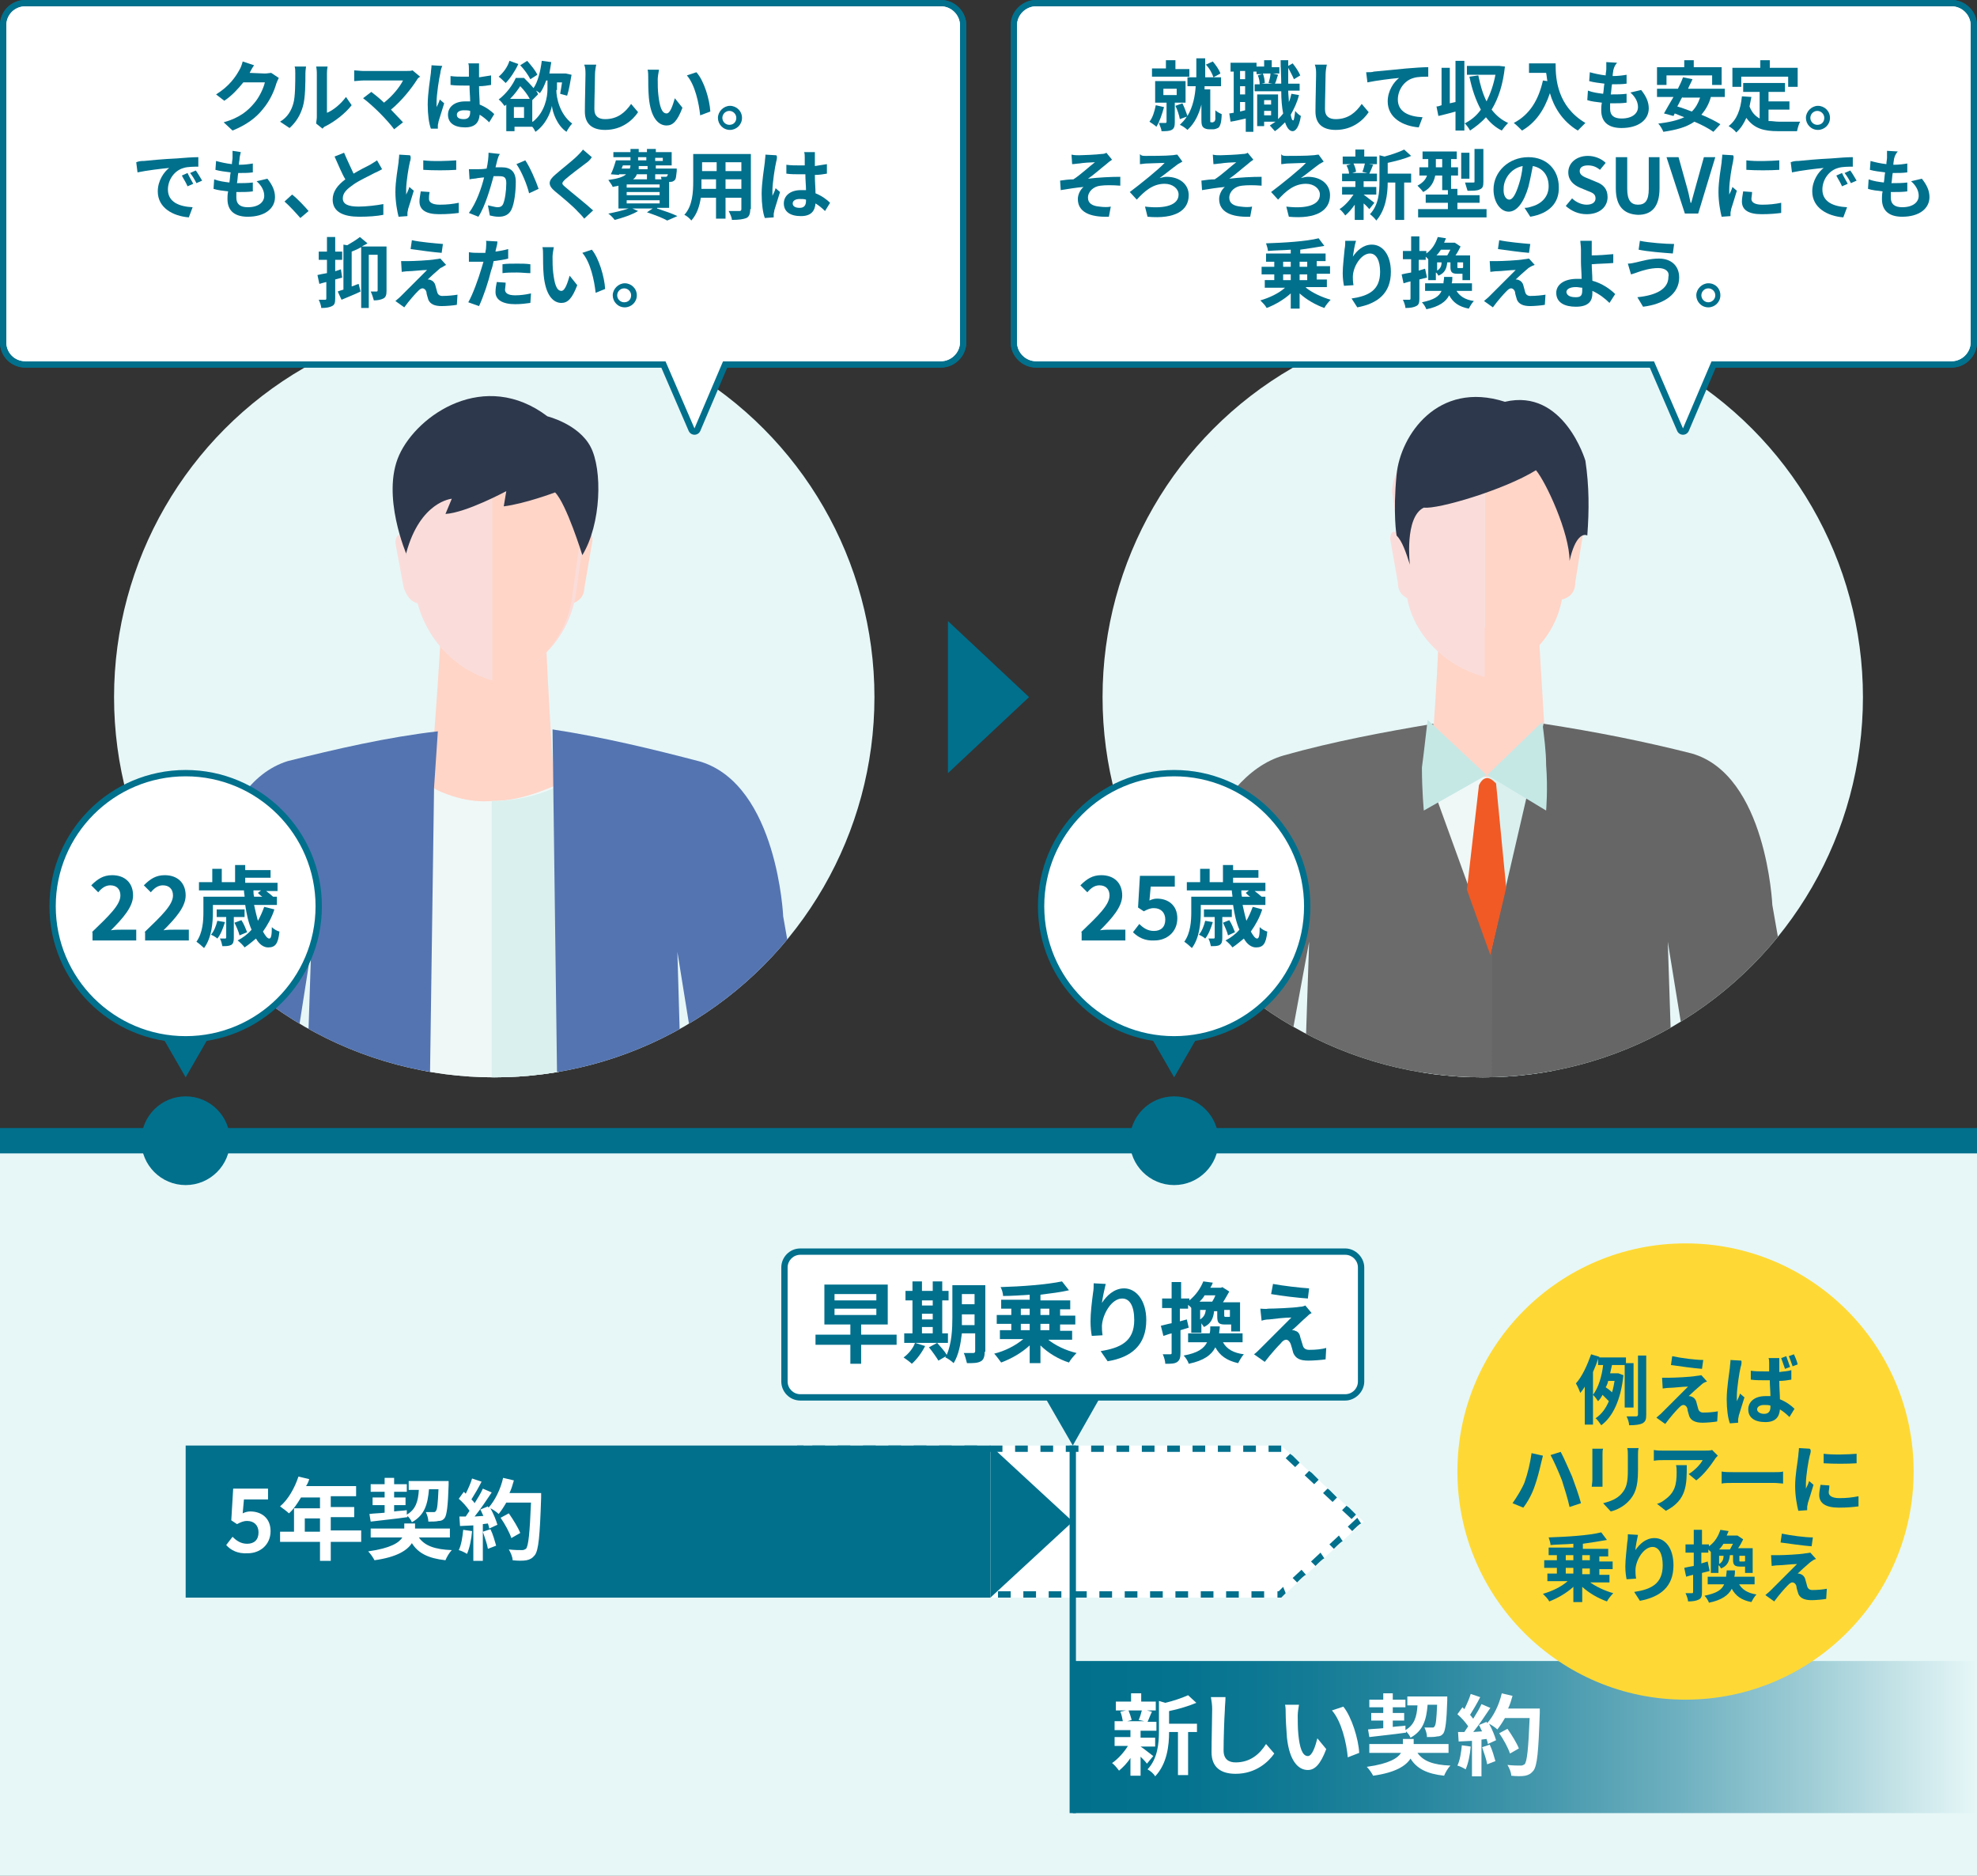 <?xml version="1.0" encoding="utf-8"?>
<!-- Generator: Adobe Illustrator 25.4.1, SVG Export Plug-In . SVG Version: 6.00 Build 0)  -->
<svg version="1.1" id="レイヤー_1" xmlns="http://www.w3.org/2000/svg" xmlns:xlink="http://www.w3.org/1999/xlink" x="0px"
	 y="0px" viewBox="0 0 312 296" style="enable-background:new 0 0 312 296;" xml:space="preserve">
<rect x="0" y="0" width="312" height="296" fill="#333333" stroke="none"/>
<style type="text/css">
	.st0{fill:#E7F7F7;}
	.st1{fill:none;stroke:#00708D;stroke-width:4;stroke-miterlimit:10;}
	.st2{fill:#00708D;}
	.st3{clip-path:url(#SVGID_00000146498557929386398740000005644254621481690523_);}
	.st4{fill:#FFD5C8;}
	.st5{fill:#EFF8F7;}
	.st6{fill:#DAF0EE;}
	.st7{fill:#5474B1;}
	.st8{fill:#FADDDA;}
	.st9{fill:#2E384C;}
	.st10{clip-path:url(#SVGID_00000123437560768732023810000011299337822508955051_);}
	.st11{fill:#FEBFAF;}
	.st12{fill:#666666;}
	.st13{fill:#6B6B6B;}
	.st14{fill:#F15A24;}
	.st15{fill:#C5E8E5;}
	.st16{fill:#FFFFFF;stroke:#00708D;stroke-miterlimit:10;}
	.st17{fill:#FFFFFF;}
	.st18{fill:url(#SVGID_00000176747866015679625480000008859947029220822407_);}
	.st19{fill:#FED935;}
	.st20{fill:none;stroke:#00708D;stroke-miterlimit:10;}
	.st21{fill:none;stroke:#00708D;stroke-width:2;stroke-linejoin:round;}
</style>
<rect y="180" class="st0" width="312" height="116"/>
<line class="st1" x1="0" y1="180" x2="312" y2="180"/>
<circle class="st2" cx="185.3" cy="180" r="7"/>
<circle class="st0" cx="78" cy="110" r="60"/>
<g>
	<defs>
		<circle id="SVGID_1_" cx="78" cy="110" r="60"/>
	</defs>
	<clipPath id="SVGID_00000104671107707626054420000003923039901274049920_">
		<use xlink:href="#SVGID_1_"  style="overflow:visible;"/>
	</clipPath>
	<g style="clip-path:url(#SVGID_00000104671107707626054420000003923039901274049920_);">
		<path class="st4" d="M78.3,130.3l9.2-5.4c0,0-1.6-25.3-1.3-25.3H69.5c0.3,0-1.6,24.4-1.6,24.4l9.5,6v0.3H78.3L78.3,130.3
			L78.3,130.3z"/>
		<path class="st4" d="M122,220.8l-0.3,2.8c0,0-0.9-0.3-0.6,2.8c0.3,3.2,0.3,9.2,0.3,9.2s2.2,2.2,2.5,0c0.3-1.9,0.3-3.8,0-5.7
			c0.9-0.3,1.6,0.3,2.5,0.6c0.9,0.9,2.8,2.2,2.2,4.7c-0.6,2.8-1.6,6.3-1.6,6.3c-0.3,1.3-0.3,2.8,0.9,4.1c1.6,1.6,1.9,2.2,2.8,0
			c0.9-2.2,5.4-13.3,5.4-13.3c0-2.2-0.6-4.4-1.6-6c-1.3-2.8-2.5-5.4-3.5-7.9L122,220.8z"/>
		<path class="st4" d="M24.2,218.6c-0.9,2.8-2.2,5.4-3.5,7.9c-0.9,2.2-1.6,4.1-1.6,6c0,0,4.7,11.4,5.4,13.3c0.6,2.2,1.3,1.6,2.8,0
			c0.9-0.9,0.9-2.8,0.9-4.1c0,0-0.9-4.1-1.6-6.3c-0.9-2.8,0.9-4.1,2.2-4.7c0.9-0.6,1.6-0.9,2.5-0.6c-0.3,1.9-0.3,3.8,0,5.7
			c0.3,2.2,2.5,0,2.5,0s0.3-6.3,0.3-9.2c0.3-2.8-0.6-2.8-0.6-2.8l-0.3-2.8L24.2,218.6z"/>
		<path class="st5" d="M88.4,123.6c-3.5,1.6-7,2.8-10.8,2.8c-3.8,0.3-7.3-0.9-10.8-2.8v105.7h21.2C88.4,229.6,88.1,144.5,88.4,123.6
			z"/>
		<path class="st6" d="M88.4,123.9c-3.2,1.6-7,2.5-10.8,2.5v103.2h10.8C88.4,229.6,88.1,144.5,88.4,123.9z"/>
		<path class="st7" d="M87.2,115.1l1.6,122.8l20.6-2.2l-2.5-85.5l12,74.4l18-4.4l-13.3-75.6c0,0-0.9-20.6-13-24.4
			C103,118.2,95.1,116.3,87.2,115.1z"/>
		<path class="st7" d="M69.1,115.4l-0.6,8.9l-1.6,113.6l-20.6-2.2l2.8-85.8l-11.7,74.7l-18-4.1l13-76c0,0,0.9-20.6,13-24.4
			C53,118.2,61.2,116.3,69.1,115.4z"/>
		<g>
			<path class="st4" d="M89.7,95.4c1.6-0.3,2.5-1.3,2.5-2.5l1.3-7.6c0-0.9-0.3-1.6-1.3-0.9L90,85.9L89.7,95.4z"/>
			<path class="st8" d="M80.5,65.4H78c-5.7,0-14.9,6.6-14.9,12.7l0.9,7l-0.3-0.3c-0.9-0.9-1.3,0-1.3,0.9l1.3,7
				c0.3,0.9,0.9,2.2,2.2,2.5c1.6,6,6.3,10.8,12.3,12.3c6.6-1.6,11.7-7,12.7-13.9l2.2-15.8C92.6,72,86.2,65.4,80.5,65.4z"/>
			<path class="st4" d="M77.7,107.8V65.7h2.5c5.7,0,12.3,6.6,12.3,12.7l-2.2,15.8C89.4,100.8,84.6,106.2,77.7,107.8L77.7,107.8z"/>
			<path class="st9" d="M64.2,87.6c0,0-4.1-9.4-1.2-15.8s13.5-13.6,23.4-6.1c0,0,4.9,1.2,6.8,4.8s1.7,12.2-1.3,17.1
				c0,0-2.5-8.1-4.3-9.9c0,0-4.8,1.8-8.1,2.2l0.4-2.4c0,0-6.3,3.4-9.6,3.6l1-2.4c0,0-5,0.4-7.2,8.6L64.2,87.6z"/>
		</g>
	</g>
</g>
<circle class="st0" cx="234" cy="110" r="60"/>
<g>
	<defs>
		<circle id="SVGID_00000018920518881610843960000013567602962474740147_" cx="234" cy="110" r="60"/>
	</defs>
	<clipPath id="SVGID_00000019675958501115011710000013892479976046080131_">
		<use xlink:href="#SVGID_00000018920518881610843960000013567602962474740147_"  style="overflow:visible;"/>
	</clipPath>
	<g style="clip-path:url(#SVGID_00000019675958501115011710000013892479976046080131_);">
		<path class="st4" d="M244.3,124.2l-9.6,5.6V99.3h8.1L244.3,124.2z"/>
		<path class="st4" d="M226.9,99h8.4v30.4l-9.6-6.2C225.6,123.2,227.5,99,226.9,99z"/>
		<path class="st4" d="M234.3,106.8V65.2h2.5c5.6,0,12.1,6.5,12.1,12.4l-2.2,15.5C246.1,99.9,241.2,105.2,234.3,106.8L234.3,106.8z"
			/>
		<path class="st4" d="M246.1,94.7c1.6-0.3,2.5-1.2,2.5-2.8l1.2-7.5c0-0.9-0.3-1.6-1.2-0.9l-2.2,1.6L246.1,94.7z"/>
		<path class="st8" d="M234.3,106.8V65.2c-5.6,0-14.6,6.5-14.6,12.4l2.2,15.5C222.5,99.9,228.1,105.2,234.3,106.8L234.3,106.8z"/>
		<path class="st8" d="M223.1,94.7c-1.6-0.3-2.5-1.2-2.5-2.8l-1.2-6.8c0-0.9,0.3-1.6,1.2-0.9l2.2,1.6L223.1,94.7z"/>
		<path class="st5" d="M224.4,119.8v107.5h10.6V122.6C231.2,122.6,227.5,121.7,224.4,119.8z"/>
		<path class="st6" d="M245.2,122.6c-4,2.2-7.5,0-10.6,0v104.7h10.6C245.2,227,244.9,143.1,245.2,122.6z"/>
		<path class="st11" d="M280,219.5l-0.6,2.8c0,0-1.6-0.3-1.6,2.8c0.3,2.8,0.9,8.7,0.9,8.7s2.2,2.2,2.5,0.3c0.3-1.9,0.3-3.7,0-5.6
			c0.9-0.3,1.6,0.3,2.5,0.9c0.9,0.9,2.5,2.2,1.6,5c-0.9,2.8-1.9,6.2-1.9,6.2c-0.6,1.2-0.3,2.8,0.3,4c1.2,1.9,1.6,2.2,2.8,0.3
			c0.9-2.2,5.6-13.4,5.6-13.4c0.3-2.2-0.3-4.3-1.6-6.2c-1.2-2.8-2.5-5.3-3.1-8.1L280,219.5z"/>
		<path class="st11" d="M180,217.4c-0.6,2.8-1.9,5.3-3.1,8.1c-0.9,1.9-1.6,4-1.6,6.2c0,0,4.7,10.9,5.6,13.4c1.2,1.9,1.6,1.6,2.8-0.3
			c0.6-1.2,0.9-2.8,0.3-4c0,0-1.2-3.4-1.9-6.2c-0.9-2.8,0.6-4,1.6-5c0.9-0.6,1.6-1.2,2.5-0.9c0,1.9,0,3.7,0,5.6
			c0.3,1.9,2.5-0.3,2.5-0.3s0.6-5.9,0.9-8.7c0-3.1-1.6-2.8-1.6-2.8l-0.6-2.8L180,217.4z"/>
		<path class="st12" d="M243.6,114.2l-8.4,36.3l-0.3,83.2l31.1-0.3l-2.8-84.8l11.8,72.7l17.7-4.3l-13-74.2c0,0-0.9-20.5-12.7-23.9
			C259.5,117,252,115.5,243.6,114.2z"/>
		<path class="st13" d="M226.2,114.2l-0.6,8.7l9.9,27.3l-0.3,83.2l-31.4-0.3l2.8-84.5l-13.4,72.7l-17.7-4.3l10.9-74.2
			c0,0,4.3-20.2,16.2-23.6C210.4,117,218.5,115.5,226.2,114.2z"/>
		<path class="st14" d="M233.4,123.9l-1.9,16.5l3.7,10.3l2.5-10.6l-1.6-16.5C236.2,123.9,234.6,121.4,233.4,123.9z"/>
		<path class="st15" d="M244,127.9l-9.3-5.6l8.7-8.4c0.3,2.5,0.6,4.7,0.6,6.8C244.3,124.5,244,127.9,244,127.9z"/>
		<path class="st15" d="M224.7,127.9l9.9-5.6l-9.3-8.7c-0.3,2.5-0.6,5.3-0.9,7.5C224.4,124.8,224.7,127.9,224.7,127.9z"/>
		<path class="st9" d="M222.5,89.1c0,0-0.9-7.5,2.2-9c2.2,0.3,12.7-2.8,17.7-5.9c1.6,1.9,5.3,9.9,5.3,14.3c0.9-4,2.2-4.3,2.8-4
			c0.3-4,0.3-7.8-0.3-11.8c0,0-3.4-11.5-12.7-9.3c-10.6-3.4-16.5,5.3-17.1,11.5c-0.6,6.2,0,9.6,0,9.6
			C221.3,85.4,221.9,87.2,222.5,89.1z"/>
	</g>
</g>
<g>
	<polygon class="st2" points="185.3,170 190.6,160.8 180,160.8 	"/>
	<circle class="st16" cx="185.3" cy="143" r="21"/>
	<g>
		<path class="st2" d="M170.6,147.1c2.7-2.6,4.5-4.3,4.5-5.8c0-1-0.6-1.6-1.6-1.6c-0.8,0-1.4,0.5-1.9,1.1l-1.1-1.1
			c1-1,1.9-1.6,3.3-1.6c2,0,3.3,1.2,3.3,3.2c0,1.8-1.6,3.6-3.5,5.5c0.5-0.1,1.2-0.1,1.7-0.1h2.3v1.7h-6.9V147.1z"/>
		<path class="st2" d="M178.8,147.1l1-1.3c0.6,0.6,1.3,1.1,2.3,1.1c1.1,0,1.8-0.6,1.8-1.8c0-1.1-0.7-1.8-1.8-1.8
			c-0.6,0-1,0.2-1.6,0.5l-0.9-0.6l0.3-5h5.5v1.7h-3.8l-0.2,2.2c0.4-0.2,0.8-0.3,1.2-0.3c1.7,0,3.2,1,3.2,3.1c0,2.2-1.7,3.5-3.6,3.5
			C180.7,148.5,179.6,147.9,178.8,147.1z"/>
		<path class="st2" d="M199.2,143.5c-0.4,1.3-1.1,2.5-1.8,3.5c0.4,0.7,0.7,1.1,1,1.1c0.3,0,0.4-0.6,0.4-1.8c0.3,0.3,0.8,0.6,1.2,0.7
			c-0.2,2-0.7,2.5-1.8,2.5c-0.7,0-1.4-0.5-1.9-1.4c-0.6,0.5-1.2,1-1.8,1.4c-0.2-0.3-0.8-0.9-1.1-1.1c0.8-0.4,1.6-1,2.2-1.7
			c-0.5-1.1-0.8-2.5-1-3.9h-5.1v1.1c0,1.7-0.2,4.1-1.4,5.7c-0.3-0.3-0.9-0.8-1.2-1c1-1.4,1.1-3.3,1.1-4.7v-2.4h6.5
			c0-0.3-0.1-0.6-0.1-1h-7.1v-1.3h2.1v-2.1h1.5v2.1h2.1v-2.7h1.6v0.8h4v1.2h-4v0.8h5.1v1.3H198c0.4,0.3,0.9,0.7,1.1,0.9l-0.1,0h0.7
			v1.3h-3.6c0.2,0.9,0.4,1.8,0.6,2.5c0.4-0.7,0.7-1.4,1-2.2L199.2,143.5z M191.4,145.5c-0.3,1-0.7,2-1.2,2.6c-0.2-0.2-0.7-0.5-1-0.6
			c0.5-0.6,0.8-1.4,1-2.2L191.4,145.5z M192.9,144.7v3.3c0,0.6-0.1,0.9-0.4,1.1c-0.3,0.2-0.8,0.2-1.4,0.2c-0.1-0.4-0.2-0.9-0.4-1.2
			c0.4,0,0.7,0,0.8,0c0.1,0,0.2,0,0.2-0.2v-3.2H190v-1.2h4.4v1.2H192.9z M193.8,147.6c-0.1-0.5-0.5-1.4-0.8-2l1-0.4
			c0.4,0.6,0.7,1.4,0.9,1.9L193.8,147.6z M195.9,140.5c0,0.3,0,0.6,0.1,1h1.3c-0.3-0.2-0.5-0.4-0.7-0.6l0.5-0.4H195.9z"/>
	</g>
</g>
<circle class="st2" cx="29.3" cy="180" r="7"/>
<g>
	<polygon class="st2" points="29.3,170 34.6,160.8 24,160.8 	"/>
	<circle class="st16" cx="29.3" cy="143" r="21"/>
	<g>
		<path class="st2" d="M14.5,147.1c2.7-2.6,4.5-4.3,4.5-5.8c0-1-0.6-1.6-1.6-1.6c-0.8,0-1.4,0.5-1.9,1.1l-1.1-1.1
			c1-1,1.9-1.6,3.3-1.6c2,0,3.3,1.2,3.3,3.2c0,1.8-1.6,3.6-3.5,5.5c0.5-0.1,1.2-0.1,1.7-0.1h2.3v1.7h-6.9V147.1z"/>
		<path class="st2" d="M22.8,147.1c2.7-2.6,4.5-4.3,4.5-5.8c0-1-0.6-1.6-1.6-1.6c-0.8,0-1.4,0.5-1.9,1.1l-1.1-1.1
			c1-1,1.9-1.6,3.3-1.6c2,0,3.3,1.2,3.3,3.2c0,1.8-1.6,3.6-3.5,5.5c0.5-0.1,1.2-0.1,1.7-0.1h2.3v1.7h-6.9V147.1z"/>
		<path class="st2" d="M43.3,143.5c-0.4,1.3-1.1,2.5-1.8,3.5c0.4,0.7,0.7,1.1,1,1.1c0.3,0,0.4-0.6,0.4-1.8c0.3,0.3,0.8,0.6,1.2,0.7
			c-0.2,2-0.7,2.5-1.8,2.5c-0.7,0-1.4-0.5-1.9-1.4c-0.6,0.5-1.2,1-1.8,1.4c-0.2-0.3-0.8-0.9-1.1-1.1c0.8-0.4,1.6-1,2.2-1.7
			c-0.5-1.1-0.8-2.5-1-3.9h-5.1v1.1c0,1.7-0.2,4.1-1.4,5.7c-0.3-0.3-0.9-0.8-1.2-1c1-1.4,1.1-3.3,1.1-4.7v-2.4h6.5
			c0-0.3-0.1-0.6-0.1-1h-7.1v-1.3h2.1v-2.1H35v2.1h2.1v-2.7h1.6v0.8h4v1.2h-4v0.8h5.1v1.3H42c0.4,0.3,0.9,0.7,1.1,0.9l-0.1,0h0.7
			v1.3h-3.6c0.2,0.9,0.4,1.8,0.6,2.5c0.4-0.7,0.7-1.4,1-2.2L43.3,143.5z M35.5,145.5c-0.3,1-0.7,2-1.2,2.6c-0.2-0.2-0.7-0.5-1-0.6
			c0.5-0.6,0.8-1.4,1-2.2L35.5,145.5z M36.9,144.7v3.3c0,0.6-0.1,0.9-0.4,1.1c-0.4,0.2-0.8,0.2-1.4,0.2c-0.1-0.4-0.2-0.9-0.4-1.2
			c0.4,0,0.7,0,0.8,0c0.1,0,0.2,0,0.2-0.2v-3.2h-1.5v-1.2h4.4v1.2H36.9z M37.8,147.6c-0.1-0.5-0.5-1.4-0.8-2l1.1-0.4
			c0.4,0.6,0.7,1.4,0.9,1.9L37.8,147.6z M40,140.5c0,0.3,0,0.6,0.1,1h1.3c-0.3-0.2-0.5-0.4-0.7-0.6l0.5-0.4H40z"/>
	</g>
</g>
<polygon class="st2" points="149.6,122 149.6,98 162.4,110 "/>
<g>
	<polygon class="st17" points="202.2,228.1 125.8,228.1 125.8,252.1 202.2,252.1 215.2,240.1 	"/>
	<path class="st2" d="M202.2,228.1h-2v1h2V228.1L202.2,228.1L202.2,228.1L202.2,228.1L202.2,228.1L202.2,228.1L202.2,228.1z
		 M198.2,228.1h-2v1h2V228.1L198.2,228.1z M194.2,228.1h-2v1h2V228.1L194.2,228.1z M190.2,228.1h-2v1h2V228.1L190.2,228.1z
		 M186.2,228.1h-2v1h2V228.1L186.2,228.1z M182.2,228.1h-2v1h2V228.1L182.2,228.1z M178.2,228.1h-2v1h2V228.1L178.2,228.1z
		 M174.2,228.1h-2v1h2V228.1L174.2,228.1z M170.2,228.1h-2v1h2V228.1L170.2,228.1z M166.2,228.1h-2v1h2V228.1L166.2,228.1z
		 M162.2,228.1h-2v1h2V228.1L162.2,228.1z M158.2,228.1h-2v1h2V228.1L158.2,228.1z M154.2,228.1h-2v1h2V228.1L154.2,228.1z
		 M150.2,228.1h-2v1h2V228.1L150.2,228.1z M146.2,228.1h-2v1h2V228.1L146.2,228.1z M142.2,228.1h-2v1h2V228.1L142.2,228.1z
		 M138.2,228.1h-2v1h2V228.1L138.2,228.1z M134.2,228.1h-2v1h2V228.1L134.2,228.1z M130.2,228.1h-2v1h2V228.1L130.2,228.1z
		 M126.8,228.1h-1v1l0,0c0,0.4,0,0.7,0,0.7h1V228.1L126.8,228.1z M126.8,231.7h-1v2h1V231.7L126.8,231.7z M126.8,235.7h-1v2h1V235.7
		L126.8,235.7z M126.8,239.7h-1v2h1V239.7L126.8,239.7z M126.8,243.7h-1v2h1V243.7L126.8,243.7z M126.8,247.7h-1v2h1V247.7
		L126.8,247.7z M127.5,251.1h-1.7v0.7l0,0v-0.7v0.7l0,0v0.3h1l0,0l0,0l0,0l0,0c0.4,0,0.7,0,0.7,0V251.1L127.5,251.1z M131.5,251.1
		h-2v1h2V251.1L131.5,251.1z M135.5,251.1h-2v1h2V251.1L135.5,251.1z M139.5,251.1h-2v1h2V251.1L139.5,251.1z M143.5,251.1h-2v1h2
		V251.1L143.5,251.1z M147.5,251.1h-2v1h2V251.1L147.5,251.1z M151.5,251.1h-2v1h2V251.1L151.5,251.1z M155.5,251.1h-2v1h2V251.1
		L155.5,251.1z M159.5,251.1h-2v1h2V251.1L159.5,251.1z M163.5,251.1h-2v1h2V251.1L163.5,251.1z M167.5,251.1h-2v1h2V251.1
		L167.5,251.1z M171.5,251.1h-2v1h2V251.1L171.5,251.1z M175.5,251.1h-2v1h2V251.1L175.5,251.1z M179.5,251.1h-2v1h2V251.1
		L179.5,251.1z M183.5,251.1h-2v1h2V251.1L183.5,251.1z M187.5,251.1h-2v1h2V251.1L187.5,251.1z M191.5,251.1h-2v1h2V251.1
		L191.5,251.1z M195.5,251.1h-2v1h2V251.1L195.5,251.1z M199.5,251.1h-2v1h2V251.1L199.5,251.1z M202.5,250.4l-0.7,0.7h-0.2v0.2l0,0
		l0,0.1l0,0l0-0.1l0,0.1v0.7h0.6l0,0l0,0l0,0l0,0l0,0l0,0l0,0l0,0l0,0l0,0c0,0,0,0,0,0l0,0c0,0,0,0,0,0l0,0c0,0,0,0,0,0l0,0
		c0,0,0,0,0,0l0,0c0,0,0,0,0,0l0,0c0,0,0,0,0,0l0,0c0,0,0,0,0,0l0,0c0,0,0,0,0,0l0,0c0,0,0,0,0,0l0,0c0,0,0,0,0,0l0,0c0,0,0,0,0,0
		l0,0c0,0,0,0,0,0l0,0c0,0,0,0,0,0l0,0c0,0,0,0,0,0l0,0c0,0,0,0,0,0l0,0c0,0,0,0,0,0l0,0c0,0,0,0,0,0l0,0c0,0,0,0,0,0l0,0
		c0,0,0,0,0,0l0,0c0,0,0,0,0,0l0,0c0,0,0,0,0,0l0,0c0,0,0,0,0,0l0,0c0,0,0,0,0,0l0,0c0,0,0,0,0,0l0,0c0,0,0,0,0,0l0,0c0,0,0,0,0,0
		l0,0l0,0l0,0c0,0,0,0,0,0l0,0c0,0,0,0,0,0l0.1-0.1c0,0,0,0,0,0l0,0c0,0,0,0,0,0l0,0c0,0,0,0,0,0l0,0c0,0,0,0,0,0l0.6-0.6
		L202.5,250.4L202.5,250.4z M205.4,247.7L204,249l0.7,0.7c0,0,0.8-0.8,1.2-1.1l0,0c0,0,0,0,0,0l0,0c0,0,0,0,0,0l0,0c0,0,0,0,0,0l0,0
		c0,0,0,0,0,0l0,0c0,0,0,0,0,0l0,0c0,0,0,0,0,0l0,0c0,0,0,0,0,0l0,0c0,0,0,0,0,0l0,0c0,0,0,0,0,0l0,0c0,0,0,0,0,0l0,0c0,0,0,0,0,0
		l0,0l0,0l0.2-0.1L205.4,247.7L205.4,247.7z M208.4,245l-1.5,1.4l0.7,0.7c0,0,0.8-0.8,1.2-1.1l0,0c0,0,0,0,0,0l0,0c0,0,0,0,0,0l0,0
		c0,0,0,0,0,0l0,0c0,0,0,0,0,0l0,0c0,0,0,0,0,0l0,0c0,0,0,0,0,0l0,0c0,0,0,0,0,0l0,0c0,0,0,0,0,0l0,0c0,0,0,0,0,0l0,0c0,0,0,0,0,0
		l0,0c0,0,0,0,0,0l0,0l0,0l0.2-0.1L208.4,245L208.4,245z M211.3,242.3l-1.5,1.4l0.7,0.7c0,0,0.8-0.8,1.2-1.1l0,0c0,0,0,0,0,0l0,0
		c0,0,0,0,0,0l0,0c0,0,0,0,0,0l0,0c0,0,0,0,0,0l0,0c0,0,0,0,0,0l0,0c0,0,0,0,0,0l0,0c0,0,0,0,0,0l0,0c0,0,0,0,0,0l0,0c0,0,0,0,0,0
		l0,0c0,0,0,0,0,0l0,0c0,0,0,0,0,0l0,0l0,0l0.2-0.1L211.3,242.3L211.3,242.3z M214.2,239.5l-1.5,1.4l0.7,0.7c0,0,0.8-0.8,1.2-1.1
		l0,0c0,0,0,0,0,0l0,0c0,0,0,0,0,0l0,0c0,0,0,0,0,0l0,0c0,0,0,0,0,0l0,0c0,0,0,0,0,0l0,0c0,0,0,0,0,0l0,0c0,0,0,0,0,0l0,0
		c0,0,0,0,0,0l0,0c0,0,0,0,0,0l0,0c0,0,0,0,0,0l0,0c0,0,0,0,0,0l0,0l0,0l0.2-0.1L214.2,239.5L214.2,239.5z M212.5,237.6l-0.7,0.7
		l1.5,1.4l0.7-0.7l-1.1-1.1c0,0,0,0,0,0l0,0c0,0,0,0,0,0l0,0c0,0,0,0,0,0l0,0c0,0,0,0,0,0l0,0c0,0,0,0,0,0l0,0c0,0,0,0,0,0l0,0
		c0,0,0,0,0,0l0,0c0,0,0,0,0,0l0,0c0,0,0,0,0,0l0,0c0,0,0,0,0,0l0,0C212.6,237.7,212.5,237.6,212.5,237.6L212.5,237.6z M209.5,234.9
		l-0.7,0.7l1.5,1.4l0.7-0.7l-1.1-1.1c0,0,0,0,0,0l0,0c0,0,0,0,0,0l0,0c0,0,0,0,0,0l0,0c0,0,0,0,0,0l0,0c0,0,0,0,0,0l0,0c0,0,0,0,0,0
		l0,0c0,0,0,0,0,0l0,0c0,0,0,0,0,0l0,0c0,0,0,0,0,0l0,0c0,0,0,0,0,0l0,0C209.6,234.9,209.5,234.9,209.5,234.9L209.5,234.9z
		 M206.6,232.1l-0.7,0.7l1.5,1.4l0.7-0.7l-1.1-1.1c0,0,0,0,0,0l0,0c0,0,0,0,0,0l0,0c0,0,0,0,0,0l0,0c0,0,0,0,0,0l0,0c0,0,0,0,0,0
		l0,0c0,0,0,0,0,0l0,0c0,0,0,0,0,0l0,0c0,0,0,0,0,0l0,0c0,0,0,0,0,0l0,0c0,0,0,0,0,0l0,0C206.7,232.2,206.6,232.1,206.6,232.1
		L206.6,232.1z M203.6,229.4l-0.7,0.7l1.5,1.4l0.7-0.7l-1.1-1.1c0,0,0,0,0,0l0,0c0,0,0,0,0,0l0,0c0,0,0,0,0,0l0,0c0,0,0,0,0,0l0,0
		c0,0,0,0,0,0l0,0c0,0,0,0,0,0l0,0c0,0,0,0,0,0l0,0c0,0,0,0,0,0l0,0c0,0,0,0,0,0l0,0c0,0,0,0,0,0l0,0
		C203.7,229.5,203.6,229.4,203.6,229.4L203.6,229.4z"/>
</g>
<g>
	<rect x="29.3" y="228.1" class="st2" width="127" height="24"/>
	<polygon class="st2" points="156.3,252.1 156.3,228.1 169.3,240.1 	"/>
</g>
<g>
	<path class="st17" d="M35.7,243.8l1-1.3c0.6,0.6,1.3,1.1,2.3,1.1c1.1,0,1.8-0.6,1.8-1.8c0-1.1-0.7-1.8-1.8-1.8
		c-0.6,0-1,0.2-1.6,0.5l-0.9-0.6l0.3-5h5.5v1.7h-3.8l-0.2,2.2c0.4-0.2,0.8-0.3,1.2-0.3c1.7,0,3.2,1,3.2,3.1c0,2.2-1.7,3.5-3.6,3.5
		C37.5,245.2,36.4,244.6,35.7,243.8z"/>
	<path class="st17" d="M57,243.3h-4.8v3h-1.7v-3h-6.3v-1.6h2.2V238h4.1v-1.7h-3c-0.6,1-1.2,1.9-1.9,2.5c-0.3-0.3-1-0.8-1.4-1.1
		c1.3-1.1,2.3-2.9,2.9-4.7l1.7,0.4c-0.1,0.4-0.3,0.8-0.5,1.1h7.9v1.6h-4v1.7h3.7v1.6h-3.7v2.1H57V243.3z M50.5,241.7v-2.1h-2.4v2.1
		H50.5z"/>
	<path class="st17" d="M66.1,242.6c0.9,1.3,2.5,1.9,5.2,2c-0.4,0.4-0.8,1.1-1,1.6c-2.7-0.3-4.3-1.1-5.3-2.7
		c-0.7,1.1-2.3,2.2-5.9,2.7c-0.2-0.4-0.6-1-1-1.4c3.6-0.5,4.9-1.4,5.4-2.2h-5v-1.4h5.3v-0.8h1.7v0.8h5.5v1.4H66.1z M58.3,238.9
		c0.7-0.1,1.5-0.1,2.4-0.2v-1.2h-1.9v-1.2h1.9v-0.9h-2.2v-1.2h2.2v-1h1.5v1h2v1.2h-2v0.9H64v1.2h-1.8v1c0.7-0.1,1.3-0.1,2-0.2l0,0.7
		c1.4-0.8,1.8-2.1,1.9-3.9h-1.6v-1.4h6.3c0,0,0,0.4,0,0.6c-0.1,3.4-0.3,4.7-0.6,5.2c-0.3,0.4-0.6,0.5-1,0.5
		c-0.4,0.1-0.9,0.1-1.6,0.1c0-0.5-0.2-1.1-0.4-1.5c0.5,0,1,0,1.2,0c0.2,0,0.3,0,0.4-0.2c0.2-0.2,0.3-1.1,0.4-3.4h-1.5
		c-0.2,2.4-0.7,4.1-2.7,5.2c-0.1-0.3-0.4-0.7-0.7-1v0.2c-2.1,0.3-4.2,0.5-5.8,0.7L58.3,238.9z"/>
	<path class="st17" d="M74.5,241.6c-0.1,1.3-0.4,2.7-0.8,3.6c-0.3-0.2-0.9-0.5-1.3-0.6c0.4-0.8,0.6-2.1,0.7-3.2L74.5,241.6z
		 M85.4,235.5c0,0,0,0.6,0,0.8c-0.2,6.1-0.4,8.3-1,9.1c-0.4,0.5-0.8,0.7-1.3,0.8c-0.5,0.1-1.4,0.1-2.2,0c0-0.5-0.3-1.2-0.6-1.7
		c0.9,0.1,1.7,0.1,2.1,0.1c0.3,0,0.4-0.1,0.6-0.2c0.4-0.4,0.6-2.5,0.8-7.3h-3.9c-0.4,0.7-0.8,1.3-1.2,1.8c-0.3-0.3-0.9-0.7-1.3-0.9
		c0.5,0.9,0.9,1.9,1.1,2.6l-1.3,0.6c0-0.2-0.1-0.5-0.2-0.8l-0.8,0.1v5.8h-1.5v-5.6l-2.1,0.1l-0.1-1.5l1,0c0.2-0.3,0.4-0.6,0.6-0.9
		c-0.4-0.6-1.1-1.4-1.7-1.9l0.8-1.1c0.1,0.1,0.2,0.2,0.3,0.3c0.4-0.8,0.8-1.7,1-2.4l1.5,0.5c-0.5,1-1.1,2-1.6,2.8
		c0.2,0.2,0.4,0.4,0.5,0.6c0.5-0.8,1-1.6,1.3-2.3l1.4,0.6c-0.8,1.2-1.8,2.7-2.7,3.8l1.4-0.1c-0.2-0.3-0.3-0.7-0.5-1l1.2-0.5l0.1,0.2
		c1-1.1,1.9-2.9,2.3-4.7l1.7,0.4c-0.2,0.7-0.4,1.4-0.7,2H85.4z M77.4,241.3c0.4,0.8,0.7,1.9,0.9,2.6l-1.3,0.5
		c-0.1-0.7-0.5-1.8-0.8-2.7L77.4,241.3z M80.7,242.7c-0.3-0.9-1-2.2-1.7-3.2l1.3-0.7c0.7,1,1.5,2.3,1.8,3.1L80.7,242.7z"/>
</g>
<g>
	
		<linearGradient id="SVGID_00000061473182813835441500000001391351368597450398_" gradientUnits="userSpaceOnUse" x1="169.284" y1="274.062" x2="312" y2="274.062">
		<stop  offset="0" style="stop-color:#00708D"/>
		<stop  offset="0.119" style="stop-color:#04738F"/>
		<stop  offset="0.25" style="stop-color:#127A95"/>
		<stop  offset="0.387" style="stop-color:#28879F"/>
		<stop  offset="0.527" style="stop-color:#4799AD"/>
		<stop  offset="0.67" style="stop-color:#6EB0C0"/>
		<stop  offset="0.816" style="stop-color:#9FCDD6"/>
		<stop  offset="0.962" style="stop-color:#D7EEF0"/>
		<stop  offset="1" style="stop-color:#E7F7F7"/>
	</linearGradient>
	
		<rect x="169.3" y="262.1" style="fill:url(#SVGID_00000061473182813835441500000001391351368597450398_);" width="142.7" height="24"/>
</g>
<circle class="st19" cx="266" cy="232.2" r="36"/>
<g>
	<path class="st17" d="M180,275.6c0.5,0.3,1.7,1.3,2,1.5l-1,1.2c-0.2-0.3-0.6-0.7-1-1.1v3h-1.6v-2.8c-0.5,0.8-1.2,1.5-1.8,2
		c-0.3-0.4-0.7-0.9-1.1-1.2c0.9-0.6,1.9-1.7,2.5-2.7h-2.1v-1.4h2.5V273h-2.5v-1.4h1.3c-0.1-0.5-0.2-1.1-0.4-1.5l0.9-0.2h-1.6v-1.4
		h2.4v-1.3h1.6v1.3h2.3v1.4h-1.4l0.8,0.2c-0.3,0.6-0.5,1.2-0.7,1.6h1.4v1.4H180v1.1h2.3v1.4H180V275.6z M178.1,269.9
		c0.2,0.5,0.4,1.1,0.5,1.5l-0.7,0.2h2.7l-0.9-0.2c0.2-0.4,0.4-1.1,0.5-1.5H178.1z M188.8,273.3h-1.3v6.8h-1.6v-6.8h-1.4
		c0,2.1-0.3,5-2.2,7c-0.2-0.4-0.8-0.9-1.2-1.1c1.6-1.7,1.8-4.1,1.8-6v-4.8l1,0.3c1.3-0.3,2.7-0.8,3.6-1.2l1.3,1.2
		c-1.2,0.5-2.8,1-4.3,1.3v2h4.4V273.3z"/>
	<path class="st17" d="M193.3,269.8c-0.1,1.5-0.2,4.7-0.2,6.4c0,1.4,0.8,1.9,1.9,1.9c2.3,0,3.8-1.3,4.8-2.9l1.3,1.5
		c-0.9,1.3-2.9,3.2-6.1,3.2c-2.3,0-3.8-1-3.8-3.4c0-1.9,0.1-5.6,0.1-6.8c0-0.7-0.1-1.3-0.2-1.9l2.3,0
		C193.4,268.5,193.3,269.2,193.3,269.8z"/>
	<path class="st17" d="M204.8,270.7c0,0.9,0,2,0.1,3c0.2,2,0.6,3.4,1.5,3.4c0.7,0,1.2-1.6,1.5-2.8l1.4,1.7c-0.9,2.4-1.8,3.3-2.9,3.3
		c-1.5,0-2.9-1.4-3.3-5.1c-0.1-1.3-0.2-2.9-0.2-3.8c0-0.4,0-1-0.1-1.4l2.2,0C204.9,269.5,204.8,270.3,204.8,270.7z M214.5,276.6
		l-1.8,0.7c-0.2-2.3-1-5.7-2.5-7.4l1.8-0.6C213.3,270.9,214.4,274.4,214.5,276.6z"/>
	<path class="st17" d="M223.7,276.6c0.9,1.3,2.5,1.9,5.2,2c-0.4,0.4-0.8,1.1-1,1.6c-2.7-0.3-4.3-1.1-5.3-2.7
		c-0.7,1.1-2.3,2.2-5.9,2.7c-0.2-0.4-0.6-1-1-1.4c3.6-0.5,4.9-1.4,5.4-2.2h-5v-1.4h5.3v-0.8h1.7v0.8h5.5v1.4H223.7z M215.9,272.9
		c0.7-0.1,1.5-0.1,2.4-0.2v-1.2h-1.9v-1.2h1.9v-0.9h-2.2v-1.2h2.2v-1h1.5v1h2v1.2h-2v0.9h1.8v1.2h-1.8v1c0.7-0.1,1.3-0.1,2-0.2
		l0,0.7c1.4-0.8,1.8-2.1,1.9-3.9h-1.6v-1.4h6.3c0,0,0,0.4,0,0.6c-0.1,3.4-0.3,4.7-0.6,5.2c-0.3,0.4-0.6,0.5-1,0.5
		c-0.4,0.1-0.9,0.1-1.6,0.1c0-0.5-0.2-1.1-0.4-1.5c0.5,0,1,0,1.2,0c0.2,0,0.3,0,0.4-0.2c0.2-0.2,0.3-1.1,0.4-3.4h-1.5
		c-0.2,2.4-0.7,4.1-2.7,5.2c-0.1-0.3-0.4-0.7-0.7-1v0.2c-2.1,0.3-4.2,0.5-5.8,0.7L215.9,272.9z"/>
	<path class="st17" d="M232.1,275.6c-0.1,1.3-0.4,2.7-0.8,3.6c-0.3-0.2-0.9-0.5-1.3-0.6c0.4-0.8,0.6-2.1,0.7-3.2L232.1,275.6z
		 M243,269.5c0,0,0,0.6,0,0.8c-0.2,6.1-0.4,8.3-1,9.1c-0.4,0.5-0.8,0.7-1.3,0.8c-0.5,0.1-1.4,0.1-2.2,0c0-0.5-0.3-1.2-0.6-1.7
		c0.9,0.1,1.7,0.1,2.1,0.1c0.3,0,0.4-0.1,0.6-0.2c0.4-0.4,0.6-2.5,0.8-7.3h-3.9c-0.4,0.7-0.8,1.3-1.2,1.8c-0.3-0.3-0.9-0.7-1.3-0.9
		c0.5,0.9,0.9,1.9,1.1,2.6l-1.3,0.6c0-0.2-0.1-0.5-0.2-0.8l-0.8,0.1v5.8h-1.5v-5.6l-2.1,0.1l-0.1-1.5l1,0c0.2-0.3,0.4-0.6,0.6-0.9
		c-0.4-0.6-1.1-1.4-1.7-1.9l0.8-1.1c0.1,0.1,0.2,0.2,0.3,0.3c0.4-0.8,0.8-1.7,1-2.4l1.5,0.5c-0.5,1-1.1,2-1.6,2.8
		c0.2,0.2,0.3,0.4,0.5,0.6c0.5-0.8,1-1.6,1.3-2.3l1.4,0.6c-0.8,1.2-1.8,2.7-2.7,3.8l1.4-0.1c-0.2-0.3-0.3-0.7-0.5-1l1.2-0.5l0.1,0.2
		c1-1.1,1.9-2.9,2.3-4.7l1.7,0.4c-0.2,0.7-0.4,1.4-0.7,2H243z M235.1,275.3c0.4,0.8,0.7,1.9,0.9,2.6l-1.3,0.5
		c-0.1-0.7-0.5-1.8-0.8-2.7L235.1,275.3z M238.3,276.7c-0.3-0.9-1-2.2-1.7-3.2l1.3-0.7c0.7,1,1.5,2.3,1.8,3.1L238.3,276.7z"/>
</g>
<g>
	<polygon class="st2" points="169.3,228.1 175.6,217 162.9,217 	"/>
	<g>
		<path class="st17" d="M126.3,220.5c-1.4,0-2.5-1.1-2.5-2.5v-18c0-1.4,1.1-2.5,2.5-2.5h86c1.4,0,2.5,1.1,2.5,2.5v18
			c0,1.4-1.1,2.5-2.5,2.5H126.3z"/>
		<path class="st2" d="M212.3,198c1.1,0,2,0.9,2,2v18c0,1.1-0.9,2-2,2h-86c-1.1,0-2-0.9-2-2v-18c0-1.1,0.9-2,2-2H212.3 M212.3,197
			h-86c-1.7,0-3,1.4-3,3v18c0,1.6,1.3,3,3,3h86c1.6,0,3-1.4,3-3v-18C215.3,198.4,213.9,197,212.3,197L212.3,197z"/>
	</g>
	<g>
		<path class="st2" d="M141.5,212.2h-5.6v3h-1.7v-3h-5.5v-1.6h5.5V209h-4.1v-6.3h10v6.3h-4.2v1.6h5.6V212.2z M131.7,205.2h6.6v-1
			h-6.6V205.2z M131.7,207.5h6.6v-1h-6.6V207.5z"/>
		<path class="st2" d="M146,212.4c-0.5,1-1.3,2.1-2.1,2.8c-0.3-0.3-1-0.8-1.3-1c0.7-0.5,1.5-1.4,1.8-2.3L146,212.4z M149.6,211.9
			h-6.9v-1.5h1.3v-5.2h-1.1v-1.5h1.1v-1.5h1.5v1.5h1.7v-1.5h1.5v1.5h1v1.5h-1v5.2h0.9V211.9z M145.5,205.2v0.8h1.7v-0.8H145.5z
			 M145.5,208.2h1.7v-0.9h-1.7V208.2z M145.5,210.4h1.7v-1h-1.7V210.4z M155.4,213.3c0,0.8-0.2,1.3-0.6,1.5
			c-0.5,0.3-1.2,0.3-2.2,0.3c-0.1-0.4-0.3-1.2-0.5-1.6c0.6,0,1.3,0,1.5,0c0.2,0,0.3-0.1,0.3-0.3v-2.8h-2.1c-0.2,1.7-0.5,3.4-1.3,4.7
			c-0.3-0.3-1-0.8-1.3-0.9c0-0.1,0.1-0.2,0.1-0.2l-1.2,0.7c-0.3-0.5-1-1.5-1.5-2.1l1.3-0.7c0.5,0.6,1.2,1.3,1.5,1.9
			c0.8-1.8,0.9-4.1,0.9-5.9v-5.1h5.2V213.3z M153.8,209.1v-1.7h-2v0.5c0,0.4,0,0.8,0,1.2H153.8z M151.8,204.2v1.6h2v-1.6H151.8z"/>
		<path class="st2" d="M165.3,211.3c1.2,1,2.9,1.8,4.6,2.2c-0.4,0.4-1,1.1-1.2,1.5c-1.6-0.5-3.3-1.5-4.5-2.7v2.8h-1.7v-2.8
			c-1.3,1.2-2.9,2.1-4.5,2.7c-0.3-0.4-0.8-1.1-1.1-1.4c1.7-0.4,3.4-1.3,4.6-2.3h-3.7v-1.4h1.8v-1h-2.3v-1.4h2.3v-1H158v-1.4h4.5
			v-0.8c-1.4,0.1-2.9,0.2-4.2,0.2c0-0.4-0.2-1.1-0.4-1.4c3.4-0.1,7.3-0.4,9.7-0.9l1.1,1.4c-1.3,0.3-2.9,0.5-4.5,0.7v0.9h4.7v1.4
			h-1.6v1h2.4v1.4h-2.4v1h1.9v1.4H165.3z M161.1,207.5h1.4v-1h-1.4V207.5z M161.1,209.9h1.4v-1h-1.4V209.9z M164.2,206.5v1h1.4v-1
			H164.2z M165.6,208.9h-1.4v1h1.4V208.9z"/>
		<path class="st2" d="M173.9,205.6c0.7-1.1,1.9-2.3,3.5-2.3c1.9,0,3.5,1.9,3.5,5c0,4-2.4,5.9-6.1,6.5l-1.1-1.6
			c3.1-0.5,5.3-1.5,5.3-4.9c0-2.2-0.7-3.4-1.9-3.4c-1.7,0-3.1,2.5-3.2,4.3c0,0.4,0,0.8,0.1,1.5l-1.7,0.1c-0.1-0.5-0.2-1.4-0.2-2.3
			c0-1.3,0.2-3,0.4-4.5c0.1-0.5,0.1-1.1,0.1-1.5l1.9,0.1C174.3,203.4,174,204.8,173.9,205.6z"/>
		<path class="st2" d="M187.6,209.5c-0.4,0.1-0.9,0.3-1.3,0.4v3.5c0,0.8-0.1,1.2-0.5,1.5c-0.4,0.3-1,0.3-1.9,0.3
			c0-0.4-0.2-1.1-0.4-1.5c0.5,0,1,0,1.2,0c0.2,0,0.2-0.1,0.2-0.2v-3.1c-0.5,0.1-0.9,0.3-1.3,0.4l-0.4-1.6c0.5-0.1,1.1-0.3,1.7-0.4
			v-2.4h-1.5v-1.5h1.5v-2.6h1.5v2.6h1.3v0.3c1.1-0.9,1.8-2,2.2-3l1.5,0.2c-0.1,0.3-0.2,0.5-0.4,0.8h1.7l0.2-0.1l1.1,0.7
			c-0.3,0.5-0.6,1.1-1,1.7h2.7v4.6h-1.4v-1.1h-0.1h-0.9c-1,0-1.2-0.3-1.2-1.3v-0.8h-0.5c-0.1,1.1-0.5,2-1.6,2.5
			c-0.1-0.2-0.3-0.4-0.4-0.6v1.5H188v-3.9c-0.1-0.2-0.3-0.3-0.5-0.5v0.6h-1.3v2l1.1-0.3L187.6,209.5z M193,211.8
			c0.6,1.1,1.7,1.7,3.3,1.9c-0.3,0.3-0.7,1-0.9,1.4c-1.8-0.4-2.9-1.2-3.6-2.5c-0.6,1.2-1.8,2.1-4.2,2.6c-0.1-0.4-0.5-1-0.8-1.3
			c2.2-0.4,3.2-1.1,3.7-2.1h-3v-1.4h3.4c0.1-0.3,0.1-0.7,0.1-1.1h1.5c0,0.4-0.1,0.8-0.1,1.1h3.7v1.4H193z M190.1,204.4
			c-0.2,0.4-0.5,0.7-0.8,1h2c0.2-0.3,0.4-0.7,0.5-1H190.1z M189.4,208.2c0.6-0.4,0.8-0.8,0.9-1.5h-0.9V208.2z M194.2,206.7h-1v0.8
			c0,0.2,0,0.3,0.2,0.3h0.5c0.2,0,0.2,0,0.2-0.1V206.7z"/>
		<path class="st2" d="M206.2,207.8c-0.6,0.5-1.9,1.8-2.3,2.1c0.1,0,0.4,0,0.5,0.1c0.4,0.1,0.7,0.4,0.8,1c0.1,0.4,0.3,0.9,0.4,1.3
			c0.1,0.4,0.4,0.7,1,0.7c1.1,0,2-0.1,2.7-0.3l-0.1,1.8c-0.6,0.1-2,0.2-2.7,0.2c-1.3,0-2-0.3-2.4-1.2c-0.1-0.4-0.3-1.1-0.4-1.4
			c-0.2-0.5-0.5-0.7-0.7-0.7c-0.3,0-0.6,0.2-0.9,0.6c-0.5,0.5-1.5,1.6-2.5,2.9l-1.7-1.2c0.3-0.2,0.6-0.5,1-0.9
			c0.7-0.7,3.6-3.6,4.9-4.9c-1,0-2.7,0.2-3.5,0.3c-0.5,0-0.9,0.1-1.2,0.2l-0.2-1.9c0.3,0,0.8,0.1,1.3,0c0.7,0,3.8-0.1,5-0.3
			c0.3,0,0.6-0.1,0.8-0.2l1,1.2C206.7,207.3,206.4,207.6,206.2,207.8z M206.6,203.3l-0.2,1.6c-1.5-0.1-4.1-0.4-5.8-0.7l0.3-1.6
			C202.5,202.9,205.1,203.2,206.6,203.3z"/>
	</g>
</g>
<line class="st20" x1="169.3" y1="228.1" x2="169.3" y2="286.1"/>
<g>
	<path class="st2" d="M256.4,222v-6.6h-2c-0.1,0.4-0.2,0.9-0.3,1.3h1.1l0.2,0l0.8,0.3c-0.4,3.9-1.7,6.6-3.5,7.9
		c-0.2-0.3-0.6-0.9-0.9-1.1c0.9-0.6,1.6-1.5,2.1-2.7c-0.3-0.3-0.7-0.7-1-1c-0.2,0.4-0.4,0.7-0.7,1c-0.2-0.3-0.5-0.7-0.8-1v4.7h-1.3
		v-6c-0.2,0.4-0.5,0.7-0.7,1c-0.1-0.3-0.5-1.2-0.7-1.5c1-1.1,1.8-2.9,2.4-4.6l1.3,0.4l0,0.1h4.2v0.9h1.2v7H256.4z M251.4,220.1
		c0.9-1.2,1.4-3,1.6-4.7h-0.8v-1c-0.2,0.7-0.5,1.4-0.8,2.1V220.1z M253.8,217.9c-0.1,0.4-0.2,0.7-0.4,1c0.3,0.2,0.7,0.5,1,0.8
		c0.2-0.6,0.3-1.2,0.4-1.8H253.8z M259.8,213.8v9.4c0,0.8-0.1,1.1-0.6,1.4c-0.4,0.2-1.1,0.3-2.1,0.3c0-0.4-0.2-1-0.4-1.4
		c0.6,0,1.3,0,1.5,0c0.2,0,0.3-0.1,0.3-0.3v-9.3H259.8z"/>
	<path class="st2" d="M268.5,218.5c-0.6,0.5-1.7,1.5-2,1.8c0.1,0,0.3,0,0.5,0.1c0.3,0.1,0.6,0.4,0.7,0.8c0.1,0.3,0.2,0.8,0.3,1.1
		c0.1,0.4,0.4,0.6,0.8,0.6c0.9,0,1.8-0.1,2.3-0.2l-0.1,1.6c-0.5,0.1-1.7,0.2-2.3,0.2c-1.1,0-1.8-0.3-2.1-1c-0.1-0.4-0.3-0.9-0.3-1.2
		c-0.1-0.4-0.4-0.6-0.6-0.6c-0.3,0-0.5,0.2-0.8,0.5c-0.4,0.4-1.3,1.4-2.1,2.5l-1.4-1c0.2-0.2,0.5-0.4,0.8-0.7
		c0.6-0.6,3.1-3.1,4.2-4.2c-0.8,0-2.3,0.2-3,0.2c-0.4,0-0.8,0.1-1,0.1l-0.1-1.7c0.3,0,0.7,0,1.2,0c0.6,0,3.3-0.1,4.3-0.3
		c0.2,0,0.6-0.1,0.7-0.1l0.9,1C269,218.1,268.7,218.3,268.5,218.5z M268.8,214.6l-0.2,1.4c-1.3-0.1-3.5-0.4-4.9-0.6l0.2-1.4
		C265.3,214.3,267.6,214.6,268.8,214.6z"/>
	<path class="st2" d="M274.7,215.7c-0.2,0.8-0.6,3.4-0.6,4.6c0,0.2,0,0.5,0,0.8c0.2-0.4,0.4-0.8,0.5-1.2l0.7,0.6
		c-0.3,1-0.7,2.2-0.9,2.9c0,0.2-0.1,0.4-0.1,0.6c0,0.1,0,0.3,0,0.5l-1.3,0.1c-0.3-0.8-0.5-2.2-0.5-3.8c0-1.8,0.4-4.1,0.5-5
		c0-0.3,0.1-0.8,0.1-1.2l1.7,0.1C274.9,214.9,274.8,215.5,274.7,215.7z M280.8,215.3c0,0.3,0,0.7,0,1.2c0.6-0.1,1.3-0.1,1.9-0.3v1.5
		c-0.6,0.1-1.2,0.2-1.9,0.2c0,1.2,0.1,2.1,0.1,2.9c1,0.4,1.8,1,2.3,1.5l-0.8,1.3c-0.5-0.5-1-0.9-1.5-1.2c-0.1,1.2-0.7,2-2.3,2
		c-1.7,0-2.7-0.7-2.7-2c0-1.2,1-2.1,2.7-2.1c0.3,0,0.5,0,0.8,0c0-0.7-0.1-1.6-0.1-2.5c-0.3,0-0.6,0-0.9,0c-0.7,0-1.4,0-2.1-0.1
		l0-1.4c0.7,0.1,1.4,0.1,2.1,0.1c0.3,0,0.6,0,0.8,0c0-0.6,0-1.1,0-1.3c0-0.2,0-0.6-0.1-0.8h1.7C280.8,214.8,280.8,215,280.8,215.3z
		 M278.4,223.1c0.7,0,1-0.4,1-1.1c0-0.1,0-0.1,0-0.2c-0.3-0.1-0.6-0.1-1-0.1c-0.7,0-1.1,0.3-1.1,0.7
		C277.3,222.8,277.8,223.1,278.4,223.1z M282.5,215.7l-0.8,0.3c-0.2-0.5-0.4-1.2-0.6-1.7l0.8-0.3
		C282.1,214.5,282.3,215.2,282.5,215.7z M283.7,215.3l-0.8,0.3c-0.2-0.5-0.4-1.2-0.6-1.6l0.8-0.3
		C283.3,214.1,283.6,214.8,283.7,215.3z"/>
	<path class="st2" d="M241.7,229.3l1.8,0.4c-0.1,0.3-0.2,0.9-0.3,1.2c-0.2,0.9-0.6,2.5-1,3.6c-0.4,1.2-1.1,2.5-1.8,3.4l-1.7-0.7
		c0.7-1,1.5-2.3,1.9-3.3C241.1,232.5,241.5,230.8,241.7,229.3z M244.7,229.6l1.6-0.5c0.5,0.9,1.3,2.8,1.8,3.9c0.4,1.1,1.1,3,1.4,4.2
		l-1.8,0.6c-0.3-1.4-0.8-2.9-1.2-4.2C246,232.3,245.2,230.5,244.7,229.6z"/>
	<path class="st2" d="M252.9,229.5v4.1c0,0.3,0,0.8,0,1h-1.7c0-0.2,0.1-0.7,0.1-1.1v-4c0-0.2,0-0.6,0-0.9h1.7
		C252.9,228.8,252.9,229.1,252.9,229.5z M258.5,229.7v2.4c0,2.6-0.5,3.7-1.4,4.7c-0.8,0.9-2,1.5-2.9,1.7l-1.2-1.3
		c1.2-0.3,2.2-0.7,2.9-1.5c0.8-0.9,1-1.8,1-3.7v-2.3c0-0.5,0-0.9-0.1-1.2h1.8C258.5,228.8,258.5,229.2,258.5,229.7z"/>
	<path class="st2" d="M270.6,230.3c-0.6,0.9-1.7,2.4-2.9,3.3l-1.2-1c1-0.6,1.9-1.6,2.2-2.2h-6.2c-0.5,0-0.9,0-1.5,0.1v-1.7
		c0.5,0.1,1,0.1,1.5,0.1h6.5c0.3,0,1,0,1.2-0.1l0.9,0.9C271,229.8,270.7,230.1,270.6,230.3z M262.9,238.4l-1.4-1.1
		c0.4-0.1,0.8-0.3,1.3-0.7c1.5-1.1,1.8-2.3,1.8-4.3c0-0.4,0-0.7-0.1-1.1h1.7C266.2,234.3,266.2,236.7,262.9,238.4z"/>
	<path class="st2" d="M273.6,232.3h6.4c0.6,0,1.1,0,1.4-0.1v1.9c-0.3,0-0.9-0.1-1.4-0.1h-6.4c-0.7,0-1.5,0-1.9,0.1v-1.9
		C272.1,232.3,273,232.3,273.6,232.3z"/>
	<path class="st2" d="M285.6,229.7c-0.2,0.8-0.6,3.2-0.6,4.4c0,0.2,0,0.5,0,0.8c0.2-0.4,0.4-0.8,0.5-1.2l0.7,0.6
		c-0.3,1-0.7,2.3-0.9,2.9c0,0.2-0.1,0.4-0.1,0.6c0,0.1,0,0.3,0,0.5l-1.4,0.1c-0.2-0.8-0.5-2.3-0.5-3.9c0-1.8,0.4-3.8,0.5-4.8
		c0-0.3,0.1-0.8,0.1-1.2l1.7,0.1C285.9,228.8,285.7,229.4,285.6,229.7z M288.6,235.5c0,0.5,0.5,0.9,1.7,0.9c1.1,0,2-0.1,3-0.3l0,1.6
		c-0.8,0.1-1.7,0.2-3.1,0.2c-2.1,0-3.1-0.7-3.1-2c0-0.5,0.1-0.9,0.2-1.6l1.4,0.1C288.7,234.9,288.6,235.2,288.6,235.5z M293,229.4
		v1.5c-1.5,0.1-3.6,0.1-5.2,0v-1.5C289.3,229.6,291.7,229.5,293,229.4z"/>
	<path class="st2" d="M250.7,249.5c1,0.8,2.5,1.5,3.9,1.9c-0.3,0.3-0.8,0.9-1,1.3c-1.4-0.5-2.8-1.3-3.9-2.3v2.4h-1.4v-2.4
		c-1.1,1-2.5,1.8-3.8,2.3c-0.2-0.4-0.7-0.9-1-1.2c1.4-0.4,2.9-1.1,3.9-2h-3.2v-1.2h1.5v-0.9h-2v-1.2h2v-0.8h-1.3v-1.2h3.9v-0.6
		c-1.2,0.1-2.5,0.1-3.6,0.2c0-0.3-0.2-0.9-0.3-1.2c2.9-0.1,6.3-0.3,8.3-0.8l0.9,1.2c-1.1,0.2-2.4,0.4-3.8,0.6v0.8h4v1.2h-1.4v0.8
		h2.1v1.2h-2.1v0.9h1.6v1.2H250.7z M247.1,246.2h1.2v-0.8h-1.2V246.2z M247.1,248.3h1.2v-0.9h-1.2V248.3z M249.7,245.4v0.8h1.2v-0.8
		H249.7z M250.9,247.5h-1.2v0.9h1.2V247.5z"/>
	<path class="st2" d="M258.1,244.6c0.6-0.9,1.6-1.9,3-1.9c1.7,0,3,1.6,3,4.3c0,3.4-2.1,5-5.3,5.6l-0.9-1.4c2.7-0.4,4.5-1.3,4.5-4.2
		c0-1.8-0.6-2.9-1.6-2.9c-1.4,0-2.7,2.1-2.7,3.7c0,0.3,0,0.7,0.1,1.3l-1.5,0.1c-0.1-0.5-0.2-1.2-0.2-2c0-1.1,0.2-2.6,0.3-3.8
		c0.1-0.5,0.1-0.9,0.1-1.3l1.6,0.1C258.4,242.7,258.1,244,258.1,244.6z"/>
	<path class="st2" d="M269.8,247.9c-0.4,0.1-0.8,0.2-1.2,0.3v3c0,0.7-0.1,1-0.5,1.2c-0.4,0.2-0.9,0.3-1.7,0.3c0-0.3-0.2-0.9-0.4-1.3
		c0.4,0,0.9,0,1,0c0.1,0,0.2,0,0.2-0.2v-2.7c-0.4,0.1-0.8,0.2-1.1,0.3l-0.3-1.4c0.4-0.1,0.9-0.2,1.5-0.3v-2.1h-1.3v-1.3h1.3v-2.3
		h1.3v2.3h1.1v0.3c1-0.7,1.5-1.7,1.8-2.6l1.3,0.2c-0.1,0.2-0.2,0.5-0.3,0.7h1.5l0.2,0l0.9,0.6c-0.2,0.4-0.5,1-0.8,1.4h2.3v3.9h-1.2
		v-1h0h-0.8c-0.9,0-1.1-0.3-1.1-1.1v-0.7h-0.5c-0.1,1-0.4,1.7-1.4,2.1c-0.1-0.2-0.2-0.4-0.4-0.5v1.2h-1.2v-3.3
		c-0.1-0.1-0.3-0.3-0.4-0.4v0.5h-1.1v1.7l1-0.3L269.8,247.9z M274.4,249.9c0.5,0.9,1.4,1.5,2.8,1.7c-0.3,0.3-0.6,0.8-0.8,1.2
		c-1.6-0.3-2.5-1-3.1-2.1c-0.5,1-1.6,1.8-3.6,2.2c-0.1-0.3-0.4-0.8-0.7-1.1c1.9-0.4,2.7-0.9,3.1-1.8h-2.6v-1.2h2.9
		c0-0.3,0.1-0.6,0.1-1h1.3c0,0.3,0,0.7-0.1,1h3.2v1.2H274.4z M272,243.6c-0.2,0.3-0.4,0.6-0.7,0.9h1.7c0.2-0.3,0.3-0.6,0.5-0.9H272z
		 M271.3,246.8c0.5-0.3,0.7-0.7,0.7-1.3h-0.7V246.8z M275.4,245.5h-0.9v0.7c0,0.2,0,0.2,0.2,0.2h0.5c0.1,0,0.2,0,0.2-0.1V245.5z"/>
	<path class="st2" d="M285.7,246.5c-0.6,0.5-1.7,1.5-2,1.8c0.1,0,0.3,0,0.5,0.1c0.3,0.1,0.6,0.4,0.7,0.8c0.1,0.3,0.2,0.8,0.3,1.1
		c0.1,0.4,0.4,0.6,0.8,0.6c0.9,0,1.8-0.1,2.3-0.2l-0.1,1.6c-0.5,0.1-1.7,0.2-2.3,0.2c-1.1,0-1.8-0.3-2.1-1c-0.1-0.4-0.3-0.9-0.3-1.2
		c-0.1-0.4-0.4-0.6-0.6-0.6c-0.3,0-0.5,0.2-0.8,0.5c-0.4,0.4-1.3,1.4-2.1,2.5l-1.4-1c0.2-0.2,0.5-0.4,0.8-0.7
		c0.6-0.6,3.1-3.1,4.2-4.2c-0.8,0-2.3,0.2-3,0.2c-0.4,0-0.8,0.1-1,0.1l-0.1-1.7c0.3,0,0.7,0,1.2,0c0.6,0,3.3-0.1,4.3-0.3
		c0.2,0,0.6-0.1,0.7-0.1l0.9,1C286.2,246.1,286,246.3,285.7,246.5z M286.1,242.6l-0.2,1.4c-1.3-0.1-3.5-0.4-4.9-0.6l0.2-1.4
		C282.6,242.3,284.9,242.6,286.1,242.6z"/>
</g>
<g>
	<g>
		<g>
			<polygon class="st21" points="109.6,67.6 116.2,52.1 102.9,52.1 			"/>
			<g>
				<path class="st21" d="M151.5,54c0,1.7-1.4,3-3,3H4c-1.7,0-3-1.3-3-3V4c0-1.7,1.3-3,3-3h144.5c1.6,0,3,1.3,3,3V54z"/>
				<path class="st21" d="M148.5,2c1.1,0,2,0.9,2,2v50c0,1.1-0.9,2-2,2H4c-1.1,0-2-0.9-2-2V4c0-1.1,0.9-2,2-2H148.5 M148.5,1H4
					C2.3,1,1,2.4,1,4v50c0,1.6,1.3,3,3,3h144.5c1.6,0,3-1.4,3-3V4C151.5,2.4,150.1,1,148.5,1L148.5,1z"/>
			</g>
		</g>
		<g>
			<polygon class="st17" points="109.6,67.6 116.2,52.1 102.9,52.1 			"/>
			<g>
				<path class="st17" d="M151.5,54c0,1.7-1.4,3-3,3H4c-1.7,0-3-1.3-3-3V4c0-1.7,1.3-3,3-3h144.5c1.6,0,3,1.3,3,3V54z"/>
				<path class="st17" d="M148.5,2c1.1,0,2,0.9,2,2v50c0,1.1-0.9,2-2,2H4c-1.1,0-2-0.9-2-2V4c0-1.1,0.9-2,2-2H148.5 M148.5,1H4
					C2.3,1,1,2.4,1,4v50c0,1.6,1.3,3,3,3h144.5c1.6,0,3-1.4,3-3V4C151.5,2.4,150.1,1,148.5,1L148.5,1z"/>
			</g>
		</g>
	</g>
	<g>
		<path class="st2" d="M39.4,11.5C39.4,11.5,39.3,11.6,39.4,11.5l2.4,0.1c0.4,0,0.8-0.1,1-0.1l1.2,0.8c-0.1,0.2-0.3,0.6-0.4,0.9
			c-0.3,1.1-1,2.7-2.1,4c-1.1,1.4-2.6,2.5-4.8,3.4l-1.4-1.3c2.5-0.7,3.8-1.8,4.8-3c0.8-0.9,1.5-2.4,1.7-3.3h-3.4
			c-0.8,1-1.8,2.1-3,2.9l-1.3-1c2.1-1.3,3.1-2.8,3.7-3.9c0.2-0.3,0.4-0.9,0.5-1.3l1.8,0.6C39.8,10.7,39.5,11.3,39.4,11.5z"/>
		<path class="st2" d="M46.3,16.3c0.3-1,0.3-3.3,0.3-4.7c0-0.5,0-0.8-0.1-1.1h1.8c0,0.1-0.1,0.6-0.1,1.1c0,1.4,0,3.9-0.4,5.2
			c-0.4,1.4-1.1,2.5-2.1,3.4l-1.5-1C45.4,18.5,46,17.4,46.3,16.3z M50,18.5v-7c0-0.5-0.1-1-0.1-1h1.8c0,0-0.1,0.5-0.1,1v6.3
			c1-0.4,2.2-1.4,3-2.5l0.9,1.3c-1,1.3-2.7,2.6-4.1,3.3c-0.3,0.1-0.4,0.3-0.5,0.4l-1-0.8C49.9,19.2,50,18.8,50,18.5z"/>
		<path class="st2" d="M65.8,12.6c-0.9,1.4-2.4,3.3-4.1,4.7c0.7,0.7,1.4,1.5,1.9,2l-1.4,1.1c-0.5-0.7-1.5-1.8-2.3-2.6
			c-0.7-0.7-1.9-1.8-2.6-2.3l1.3-1c0.5,0.4,1.3,1,2,1.7c1.4-1.1,2.5-2.5,3-3.5h-6.3c-0.5,0-1.1,0.1-1.4,0.1v-1.7
			c0.3,0,1,0.1,1.4,0.1h6.7c0.5,0,0.9,0,1.1-0.1l1.2,1C66,12.3,65.9,12.4,65.8,12.6z"/>
		<path class="st2" d="M69.5,11.5c-0.2,0.8-0.6,3.4-0.6,4.6c0,0.2,0,0.5,0,0.8c0.2-0.4,0.4-0.8,0.5-1.2l0.7,0.6
			c-0.3,1-0.7,2.2-0.9,2.9c0,0.2-0.1,0.4-0.1,0.6c0,0.1,0,0.3,0,0.5L68,20.3c-0.3-0.8-0.5-2.2-0.5-3.8c0-1.8,0.4-4.1,0.5-5
			c0-0.3,0.1-0.8,0.1-1.2l1.7,0.1C69.7,10.6,69.5,11.2,69.5,11.5z M75.6,11c0,0.3,0,0.7,0,1.2c0.7-0.1,1.3-0.2,1.9-0.3v1.5
			c-0.6,0.1-1.2,0.2-1.9,0.2c0,1.2,0.1,2.1,0.1,2.9c1,0.4,1.8,1,2.3,1.5l-0.8,1.3c-0.5-0.5-1-0.9-1.5-1.2c-0.1,1.2-0.7,2-2.3,2
			c-1.7,0-2.7-0.7-2.7-2c0-1.2,1-2.1,2.7-2.1c0.3,0,0.5,0,0.8,0c0-0.7-0.1-1.6-0.1-2.5c-0.3,0-0.6,0-0.9,0c-0.7,0-1.4,0-2.1-0.1
			v-1.4c0.7,0.1,1.4,0.1,2.1,0.1c0.3,0,0.6,0,0.8,0c0-0.6,0-1.1,0-1.3c0-0.2,0-0.6-0.1-0.8h1.7C75.6,10.5,75.6,10.8,75.6,11z
			 M73.2,18.8c0.7,0,1-0.4,1-1.1c0-0.1,0-0.1,0-0.2c-0.3-0.1-0.6-0.1-1-0.1c-0.7,0-1.1,0.3-1.1,0.7C72.1,18.6,72.5,18.8,73.2,18.8z"
			/>
		<path class="st2" d="M87.8,14.2c0,1.2,0.5,3.8,2.5,5.3c-0.3,0.3-0.7,0.9-0.9,1.3c-1.5-1-2.2-3.1-2.3-4.1c-0.2,1.1-1,3-2.6,4.1
			c-0.1-0.2-0.3-0.6-0.5-0.8h-2.8v0.7h-1.3v-4.2c-0.1,0.1-0.2,0.2-0.3,0.2c-0.2-0.3-0.6-0.8-0.9-1c1.3-1,2.2-2.3,2.7-3.4h1.3
			c0.5,0.5,1,1,1.5,1.6c0.7-1,1.1-2.7,1.3-4.3l1.5,0.2c-0.1,0.6-0.2,1.2-0.3,1.8h2.4l0.2,0l0.9,0.2c-0.2,1.1-0.4,2.4-0.7,3.3
			l-1.1-0.3c0.1-0.5,0.2-1.2,0.3-1.8h-0.8V14.2z M81.8,10.1c-0.5,1.1-1.3,2.3-2,3c-0.3-0.3-0.8-0.8-1.1-1c0.7-0.6,1.4-1.5,1.7-2.5
			L81.8,10.1z M83.6,15.6c-0.3-0.6-0.9-1.4-1.5-2c-0.4,0.6-0.9,1.3-1.6,2H83.6z M82.7,16.9h-1.6v1.7h1.6V16.9z M83.7,12.5
			c-0.3-0.6-1-1.6-1.6-2.2l1.1-0.7c0.6,0.7,1.3,1.5,1.6,2.2L83.7,12.5z M84.1,19.2c1.9-1.5,2.3-3.9,2.3-5.1v-1.4h-0.2
			c-0.3,0.8-0.6,1.5-1,2c-0.1-0.1-0.4-0.3-0.6-0.4c0.1,0.2,0.3,0.4,0.3,0.6l-0.9,0.9V19.2z"/>
		<path class="st2" d="M93.9,11.7c0,1.3-0.1,4-0.1,5.5c0,1.2,0.7,1.6,1.7,1.6c2,0,3.2-1.1,4.1-2.4l1.1,1.3c-0.8,1.2-2.5,2.8-5.2,2.8
			c-2,0-3.2-0.9-3.2-2.9c0-1.6,0.1-4.8,0.1-5.8c0-0.6,0-1.1-0.2-1.6l1.9,0C94,10.6,93.9,11.3,93.9,11.7z"/>
		<path class="st2" d="M103.8,12.5c0,0.8,0,1.7,0.1,2.5c0.2,1.7,0.5,2.9,1.3,2.9c0.6,0,1-1.4,1.3-2.4l1.2,1.5
			c-0.8,2.1-1.5,2.8-2.5,2.8c-1.3,0-2.5-1.2-2.8-4.4c-0.1-1.1-0.1-2.5-0.1-3.2c0-0.3,0-0.9-0.1-1.2l1.8,0
			C103.9,11.5,103.8,12.2,103.8,12.5z M112.1,17.6l-1.6,0.6c-0.2-1.9-0.8-4.8-2.1-6.3l1.5-0.5C111.1,12.7,112,15.7,112.1,17.6z"/>
		<path class="st2" d="M117.1,18.6c0,1.1-0.9,1.9-1.9,1.9c-1.1,0-1.9-0.9-1.9-1.9s0.9-1.9,1.9-1.9C116.2,16.7,117.1,17.5,117.1,18.6
			z M116.2,18.6c0-0.6-0.5-1.1-1.1-1.1c-0.6,0-1.1,0.5-1.1,1.1c0,0.6,0.5,1.1,1.1,1.1C115.8,19.7,116.2,19.2,116.2,18.6z"/>
		<path class="st2" d="M22.7,25.4c1-0.1,3-0.3,5.2-0.4c1.2-0.1,2.5-0.2,3.4-0.2l0,1.5c-0.6,0-1.7,0-2.3,0.2
			c-1.5,0.4-2.5,1.9-2.5,3.4c0,2,1.8,2.7,3.9,2.8l-0.6,1.6c-2.5-0.2-4.9-1.5-4.9-4.1c0-1.7,1-3.1,1.8-3.7c-1.1,0.1-3.6,0.4-5,0.7
			l-0.2-1.6C22,25.4,22.4,25.4,22.7,25.4z M30.5,29l-0.9,0.4c-0.3-0.7-0.6-1.1-0.9-1.7l0.9-0.4C29.8,27.8,30.3,28.6,30.5,29z
			 M31.9,28.5L31,28.9c-0.3-0.6-0.6-1.1-1-1.6l0.9-0.4C31.2,27.3,31.6,28,31.9,28.5z"/>
		<path class="st2" d="M37.8,25.1c0,0.2-0.1,0.5-0.1,0.9c0.9,0,1.6-0.1,2.2-0.2l0,1.4c-0.7,0.1-1.4,0.1-2.3,0.1
			c-0.1,0.5-0.1,1.1-0.2,1.6c0,0,0.1,0,0.1,0c0.7,0,1.6,0,2.4-0.1l0,1.4c-0.7,0.1-1.4,0.1-2.1,0.1c-0.2,0-0.3,0-0.5,0
			c0,0.4,0,0.7,0,0.9c0,1,0.6,1.5,1.8,1.5c1.7,0,2.6-0.8,2.6-1.8c0-0.8-0.4-1.6-1.2-2.3l1.7-0.4c0.8,1,1.2,1.9,1.2,2.9
			c0,1.8-1.6,3.1-4.3,3.1c-1.9,0-3.2-0.8-3.2-2.8c0-0.3,0-0.7,0.1-1.2c-0.9-0.1-1.7-0.2-2.3-0.4l0.1-1.5c0.8,0.3,1.6,0.4,2.4,0.5
			c0.1-0.5,0.1-1.1,0.2-1.6c-0.8-0.1-1.7-0.2-2.4-0.4l0.1-1.4c0.7,0.2,1.6,0.4,2.5,0.5c0-0.4,0.1-0.7,0.1-1c0-0.6,0-0.8,0-1.1L38,24
			C37.9,24.5,37.8,24.8,37.8,25.1z"/>
		<path class="st2" d="M44.9,31.8l1.2-1.1c0.9,0.7,2,1.9,2.6,2.6l-1.3,1.1C46.7,33.6,45.7,32.5,44.9,31.8z"/>
		<path class="st2" d="M55.8,27.4c1-0.6,2-1.1,2.6-1.4c0.5-0.3,0.8-0.5,1.1-0.7l0.8,1.4c-0.4,0.2-0.7,0.4-1.2,0.6
			c-0.7,0.4-2.3,1.1-3.3,1.8c-1,0.7-1.7,1.3-1.7,2.2c0,0.9,0.8,1.3,2.5,1.3c1.2,0,2.9-0.2,3.9-0.4l0,1.7c-1,0.2-2.3,0.3-3.8,0.3
			c-2.4,0-4.2-0.7-4.2-2.7c0-1.3,0.8-2.3,2-3.2c-0.6-1-1.1-2.3-1.7-3.6l1.5-0.6C54.8,25.3,55.4,26.5,55.8,27.4z"/>
		<path class="st2" d="M64.7,25.5c-0.2,0.8-0.6,3.2-0.6,4.4c0,0.2,0,0.5,0,0.8c0.2-0.4,0.4-0.8,0.5-1.2l0.7,0.6
			c-0.3,1-0.7,2.3-0.9,2.9c0,0.2-0.1,0.4-0.1,0.6c0,0.1,0,0.3,0,0.5l-1.4,0.1c-0.2-0.8-0.5-2.3-0.5-3.9c0-1.8,0.4-3.8,0.5-4.7
			c0-0.3,0.1-0.8,0.1-1.2l1.7,0.1C64.9,24.7,64.8,25.3,64.7,25.5z M67.7,31.4c0,0.5,0.5,0.9,1.7,0.9c1.1,0,2-0.1,3-0.3l0,1.6
			c-0.8,0.1-1.7,0.2-3.1,0.2c-2.1,0-3.1-0.7-3.1-2c0-0.5,0.1-0.9,0.2-1.6l1.4,0.1C67.7,30.8,67.7,31.1,67.7,31.4z M72,25.3v1.5
			c-1.5,0.1-3.6,0.1-5.2,0v-1.5C68.3,25.5,70.7,25.4,72,25.3z"/>
		<path class="st2" d="M78.5,25.2c-0.1,0.4-0.2,0.8-0.3,1.2c0.4,0,0.8,0,1,0c1.3,0,2.2,0.6,2.2,2.3c0,1.4-0.2,3.4-0.7,4.4
			c-0.4,0.8-1.1,1.1-2,1.1c-0.5,0-1-0.1-1.4-0.2l-0.3-1.6c0.5,0.1,1.2,0.3,1.5,0.3c0.4,0,0.7-0.1,0.9-0.5c0.3-0.7,0.5-2.1,0.5-3.3
			c0-1-0.4-1.1-1.2-1.1c-0.2,0-0.5,0-0.8,0c-0.5,1.8-1.3,4.7-2.4,6.4L74,33.6c1.2-1.6,2-4,2.4-5.6c-0.4,0-0.8,0.1-1,0.1
			c-0.3,0.1-1,0.1-1.3,0.2l-0.1-1.6c0.4,0,0.8,0,1.3,0c0.4,0,0.9,0,1.5-0.1c0.2-0.9,0.3-1.8,0.3-2.5l1.8,0.2
			C78.7,24.5,78.6,24.9,78.5,25.2z M85,29.8l-1.5,0.7c-0.3-1.3-1.2-3.5-2-4.6l1.4-0.6C83.6,26.3,84.6,28.6,85,29.8z"/>
		<path class="st2" d="M92.4,25.8c-0.8,0.6-2.4,1.8-3.2,2.5c-0.6,0.6-0.6,0.7,0,1.2c0.9,0.8,3.2,2.6,4.4,3.7l-1.4,1.3
			c-0.3-0.4-0.7-0.8-1-1.1c-0.7-0.8-2.5-2.3-3.6-3.2c-1.2-1-1.1-1.7,0.1-2.7c0.9-0.8,2.6-2.1,3.4-2.9c0.3-0.3,0.7-0.7,0.9-1l1.4,1.2
			C93.1,25.3,92.7,25.6,92.4,25.8z"/>
		<path class="st2" d="M103.7,32.9c1.2,0.4,2.4,0.8,3.2,1.2l-1.6,0.7c-0.7-0.4-2-0.9-3.2-1.3l0.9-0.6h-3.2l0.9,0.4
			c-1,0.6-2.5,1.1-3.7,1.4c-0.2-0.3-0.7-0.8-1-1c1.1-0.2,2.3-0.5,3.2-0.8h-1.6v-3.6c-0.3,0.1-0.6,0.1-0.9,0.2
			c-0.1-0.3-0.5-0.8-0.7-1.1c1.5-0.2,2.4-0.5,2.8-0.9h-1.1l0,0.1l-1.3-0.1c0.3-0.6,0.6-1.5,0.8-2.2h2.3v-0.5h-2.7V24h2.7v-0.5h1.3
			V24h1.3v-0.5h1.4V24h2.5v2.1h-2.5v0.5h3.3c0,0,0,0.2,0,0.4c-0.1,0.8-0.1,1.2-0.3,1.4c-0.2,0.2-0.4,0.3-0.7,0.3c0,0-0.1,0-0.2,0
			v4.1H103.7z M98.1,26.6h1.3c0-0.1,0.1-0.3,0.1-0.5h-1.2L98.1,26.6z M104.1,29.1h-5.2v0.5h5.2V29.1z M104.1,30.3h-5.2v0.5h5.2V30.3
			z M98.9,32.1h5.2v-0.5h-5.2V32.1z M100.5,27.5c-0.1,0.3-0.3,0.6-0.6,0.8h2.2v-0.8H100.5z M102.1,26.2h-1.3c0,0.2,0,0.3,0,0.5h1.4
			V26.2z M100.7,25.3h1.3v-0.5h-1.3V25.3z M103.4,24.9v0.5h1.2v-0.5H103.4z M103.4,27.5v0.8h1c0-0.1-0.1-0.3-0.1-0.4
			c0.3,0,0.5,0,0.7,0c0.1,0,0.2,0,0.3-0.1c0-0.1,0.1-0.2,0.1-0.3H103.4z"/>
		<path class="st2" d="M118.4,33c0,0.8-0.2,1.2-0.6,1.4c-0.5,0.2-1.2,0.3-2.3,0.3c0-0.4-0.3-1-0.5-1.4c0.7,0,1.5,0,1.7,0
			c0.2,0,0.3-0.1,0.3-0.3v-1.8h-2.5v3.3H113v-3.3h-2.4c-0.2,1.3-0.6,2.6-1.5,3.6c-0.2-0.3-0.8-0.8-1.1-0.9c1.3-1.4,1.4-3.6,1.4-5.3
			v-4.3h9.1V33z M113,29.8v-1.5h-2.3v0.2c0,0.4,0,0.8,0,1.3H113z M110.8,25.6V27h2.3v-1.4H110.8z M117,25.6h-2.5V27h2.5V25.6z
			 M117,29.8v-1.5h-2.5v1.5H117z"/>
		<path class="st2" d="M122.5,25.5c-0.2,0.8-0.6,3.4-0.6,4.6c0,0.2,0,0.5,0,0.8c0.2-0.4,0.4-0.8,0.5-1.2l0.7,0.6
			c-0.3,1-0.7,2.2-0.9,2.9c0,0.2-0.1,0.4-0.1,0.6c0,0.1,0,0.3,0,0.5l-1.4,0.1c-0.3-0.8-0.5-2.2-0.5-3.8c0-1.8,0.4-4.1,0.5-5
			c0-0.3,0.1-0.8,0.1-1.2l1.7,0.1C122.7,24.6,122.6,25.2,122.5,25.5z M128.6,25c0,0.3,0,0.7,0,1.2c0.7-0.1,1.3-0.2,1.9-0.3v1.5
			c-0.6,0.1-1.2,0.2-1.9,0.2c0,1.2,0.1,2.1,0.1,2.9c1,0.4,1.8,1,2.3,1.5l-0.8,1.3c-0.5-0.5-1-0.9-1.5-1.2c-0.1,1.2-0.7,2-2.3,2
			c-1.7,0-2.7-0.7-2.7-2c0-1.2,1-2.1,2.7-2.1c0.3,0,0.5,0,0.8,0c0-0.7-0.1-1.6-0.1-2.5c-0.3,0-0.6,0-0.9,0c-0.7,0-1.4,0-2.1-0.1
			v-1.4c0.7,0.1,1.4,0.1,2.1,0.1c0.3,0,0.6,0,0.8,0c0-0.6,0-1.1,0-1.3c0-0.2,0-0.6-0.1-0.8h1.7C128.6,24.5,128.6,24.8,128.6,25z
			 M126.2,32.8c0.7,0,1-0.4,1-1.1c0-0.1,0-0.1,0-0.2c-0.3-0.1-0.6-0.1-1-0.1c-0.7,0-1.1,0.3-1.1,0.7
			C125.1,32.6,125.6,32.8,126.2,32.8z"/>
		<path class="st2" d="M54,43.8c-0.4,0.1-0.7,0.2-1.1,0.3v3c0,0.7-0.1,1-0.5,1.2c-0.4,0.2-0.9,0.3-1.7,0.3c0-0.3-0.2-0.9-0.4-1.3
			c0.4,0,0.9,0,1,0c0.1,0,0.2,0,0.2-0.2v-2.6c-0.4,0.1-0.8,0.2-1.1,0.3l-0.3-1.4c0.4-0.1,0.9-0.2,1.5-0.3v-2.1h-1.3v-1.3h1.3v-2.3
			h1.3v2.3h1.1v1.3h-1.1v1.8c0.3-0.1,0.6-0.2,0.9-0.3L54,43.8z M61,45.9c0,0.6-0.1,1-0.5,1.2c-0.4,0.2-0.9,0.3-1.5,0.3
			c-0.1-0.4-0.3-1-0.5-1.4c0.4,0,0.8,0,0.9,0c0.1,0,0.2,0,0.2-0.2v-5.6h-1.4v8.4H57V39c-0.5,0.3-1,0.5-1.5,0.7v5.5
			c0.4-0.1,0.7-0.3,1.1-0.4l0.3,1.2c-1,0.5-2.1,0.9-3,1.3l-0.6-1.3c0.3-0.1,0.5-0.2,0.9-0.3v-7.1l0.6,0.1c0.7-0.4,1.5-0.9,2-1.3
			l1.2,1c-0.3,0.2-0.6,0.3-0.9,0.5H61V45.9z"/>
		<path class="st2" d="M69.5,42.3c-0.6,0.5-1.7,1.5-2,1.8c0.1,0,0.3,0,0.5,0.1c0.3,0.1,0.6,0.4,0.7,0.8c0.1,0.3,0.2,0.8,0.3,1.1
			c0.1,0.4,0.4,0.6,0.8,0.6c0.9,0,1.8-0.1,2.4-0.2l-0.1,1.6c-0.5,0.1-1.7,0.2-2.4,0.2c-1.1,0-1.8-0.3-2.1-1
			c-0.1-0.4-0.3-0.9-0.3-1.2c-0.1-0.4-0.4-0.6-0.6-0.6c-0.3,0-0.5,0.2-0.8,0.5c-0.4,0.4-1.3,1.4-2.1,2.5l-1.4-1
			c0.2-0.2,0.5-0.4,0.8-0.7c0.6-0.6,3.1-3.1,4.2-4.2c-0.8,0-2.3,0.2-3,0.2c-0.4,0-0.8,0.1-1,0.1l-0.1-1.7c0.3,0,0.7,0,1.2,0
			c0.6,0,3.3-0.1,4.3-0.3c0.2,0,0.6-0.1,0.7-0.1l0.9,1C70,42,69.8,42.2,69.5,42.3z M69.9,38.5l-0.2,1.4c-1.3-0.1-3.5-0.4-4.9-0.6
			l0.2-1.4C66.3,38.2,68.7,38.4,69.9,38.5z"/>
		<path class="st2" d="M78.3,39.2c0,0.1-0.1,0.3-0.1,0.5c0.7-0.1,1.3-0.2,2-0.4v1.5c-0.7,0.2-1.5,0.3-2.3,0.4
			c-0.1,0.5-0.2,1-0.4,1.5c-0.4,1.7-1.2,4.1-1.9,5.6l-1.7-0.6c0.7-1.2,1.6-3.7,2.1-5.4c0.1-0.3,0.2-0.7,0.3-1c-0.3,0-0.5,0-0.8,0
			c-0.6,0-1,0-1.5,0l0-1.5c0.6,0.1,1,0.1,1.5,0.1c0.3,0,0.7,0,1.1,0c0-0.3,0.1-0.5,0.1-0.7c0-0.4,0.1-0.9,0-1.2l1.8,0.1
			C78.5,38.4,78.4,38.9,78.3,39.2z M79.7,45.7c0,0.5,0.4,0.9,1.6,0.9c0.8,0,1.6-0.1,2.5-0.3l-0.1,1.5c-0.7,0.1-1.5,0.2-2.4,0.2
			c-2,0-3.1-0.7-3.1-1.9c0-0.6,0.1-1.1,0.2-1.6l1.4,0.1C79.8,45.1,79.7,45.5,79.7,45.7z M81.6,41.6c0.7,0,1.4,0,2.1,0.1l0,1.4
			C83,43.1,82.3,43,81.6,43c-0.8,0-1.6,0-2.3,0.1v-1.4C79.9,41.6,80.8,41.6,81.6,41.6z"/>
		<path class="st2" d="M87.2,40.5c0,0.8,0,1.7,0.1,2.5c0.2,1.7,0.5,2.9,1.3,2.9c0.6,0,1-1.4,1.3-2.4l1.2,1.5
			c-0.8,2.1-1.5,2.8-2.5,2.8c-1.3,0-2.5-1.2-2.8-4.4c-0.1-1.1-0.1-2.5-0.1-3.2c0-0.3,0-0.9-0.1-1.2l1.8,0
			C87.3,39.5,87.2,40.2,87.2,40.5z M95.5,45.6L94,46.2c-0.2-1.9-0.8-4.8-2.1-6.3l1.5-0.5C94.5,40.7,95.4,43.7,95.5,45.6z"/>
		<path class="st2" d="M100.5,46.6c0,1.1-0.9,1.9-1.9,1.9c-1.1,0-1.9-0.9-1.9-1.9s0.9-1.9,1.9-1.9C99.6,44.7,100.5,45.5,100.5,46.6z
			 M99.6,46.6c0-0.6-0.5-1.1-1.1-1.1c-0.6,0-1.1,0.5-1.1,1.1c0,0.6,0.5,1.1,1.1,1.1C99.2,47.7,99.6,47.2,99.6,46.6z"/>
	</g>
</g>
<g>
	<g>
		<g>
			<polygon class="st21" points="265.6,67.6 272.2,52.1 258.9,52.1 			"/>
			<g>
				<path class="st21" d="M311,54c0,1.7-1.4,3-3,3H163.5c-1.6,0-3-1.3-3-3V4c0-1.7,1.4-3,3-3H308c1.6,0,3,1.3,3,3V54z"/>
				<path class="st21" d="M308,2c1.1,0,2,0.9,2,2v50c0,1.1-0.9,2-2,2H163.5c-1.1,0-2-0.9-2-2V4c0-1.1,0.9-2,2-2H308 M308,1H163.5
					c-1.6,0-3,1.4-3,3v50c0,1.6,1.4,3,3,3H308c1.6,0,3-1.4,3-3V4C311,2.4,309.6,1,308,1L308,1z"/>
			</g>
		</g>
		<g>
			<polygon class="st17" points="265.6,67.6 272.2,52.1 258.9,52.1 			"/>
			<g>
				<path class="st17" d="M311,54c0,1.7-1.4,3-3,3H163.5c-1.6,0-3-1.3-3-3V4c0-1.7,1.4-3,3-3H308c1.6,0,3,1.3,3,3V54z"/>
				<path class="st17" d="M308,2c1.1,0,2,0.9,2,2v50c0,1.1-0.9,2-2,2H163.5c-1.1,0-2-0.9-2-2V4c0-1.1,0.9-2,2-2H308 M308,1H163.5
					c-1.6,0-3,1.4-3,3v50c0,1.6,1.4,3,3,3H308c1.6,0,3-1.4,3-3V4C311,2.4,309.6,1,308,1L308,1z"/>
			</g>
		</g>
	</g>
	<g>
		<path class="st2" d="M183.7,16.9c-0.3,1.1-0.7,2.3-1.2,3.1c-0.2-0.2-0.8-0.6-1.1-0.8c0.5-0.6,0.8-1.6,1-2.6L183.7,16.9z
			 M187.6,12.1h-5.8v-1.3h2.2V9.5h1.5v1.4h2.2V12.1z M185.4,16.2v3.1c0,0.6-0.1,1-0.5,1.2c-0.4,0.2-0.9,0.2-1.6,0.2
			c0-0.4-0.3-0.9-0.4-1.3c0.4,0,0.8,0,1,0c0.1,0,0.2,0,0.2-0.2v-3h-1.8v-3.4h4.8v3.4H185.4z M183.6,15h2.1v-1h-2.1V15z M191.5,19.2
			c0.1,0,0.2,0,0.2-0.1c0,0,0.1-0.2,0.1-0.3c0-0.2,0-0.8,0-1.4c0.2,0.2,0.7,0.5,1,0.6c0,0.6-0.1,1.4-0.2,1.6
			c-0.1,0.3-0.2,0.5-0.4,0.6c-0.2,0.1-0.5,0.2-0.7,0.2h-0.7c-0.3,0-0.7-0.1-0.9-0.3c-0.2-0.2-0.3-0.4-0.3-1.2v-2.4
			c-0.4,1.5-1,2.9-2.2,4c-0.3-0.3-0.9-0.7-1.2-0.8c0.4-0.4,0.8-0.8,1.1-1.3l-1.1,0.4c-0.1-0.6-0.4-1.5-0.7-2.1l1.1-0.4
			c0.3,0.6,0.6,1.4,0.8,2c0.9-1.5,1.2-3.2,1.3-4.7h-1.3v-1.4h1.4v-3h1.4v3h2.5v1.4h-2.6c0,0.2,0,0.3,0,0.5h0.9V19c0,0.1,0,0.1,0,0.2
			c0,0.1,0.1,0.1,0.2,0.1H191.5z M191.5,12.2c-0.2-0.6-0.6-1.4-1.2-2l1.1-0.5c0.5,0.6,1,1.3,1.2,1.9L191.5,12.2z"/>
		<path class="st2" d="M205,15c-0.3,1.2-0.8,2.2-1.3,3.1c0.1,0.6,0.2,0.9,0.4,0.9c0.1,0,0.2-0.6,0.3-1.5c0.2,0.3,0.7,0.7,0.9,0.8
			c-0.3,1.9-0.9,2.4-1.3,2.4c-0.5,0-0.9-0.5-1.2-1.4c-0.5,0.5-1,1-1.6,1.4c-0.2-0.2-0.6-0.7-0.8-0.9c0.3-0.2,0.6-0.4,0.9-0.6h-1.8
			v0.7h-1.1v-5h3.3v3.9c0.3-0.3,0.6-0.6,0.8-0.9c-0.2-1-0.3-2.2-0.3-3.5h-4.2v-1.1h0.8c0-0.4-0.1-1-0.3-1.4l0.7-0.2h-0.9v-0.4h-0.5
			v9.5h-1.2v-2.1c-0.9,0.2-1.7,0.4-2.4,0.5l-0.2-1.3c0.2,0,0.5-0.1,0.7-0.1v-6.5h-0.5V9.9h4.1v0.6h1.2V9.5h1.2v1.1h1.2v1h-1l0.8,0.2
			c-0.2,0.5-0.3,1.1-0.5,1.4h1c0-1.1-0.1-2.4-0.1-3.7h1.2v0.9L204,10c0.5,0.6,1,1.4,1.2,1.9l-1,0.6c-0.2-0.5-0.6-1.2-0.9-1.8
			c0,0.9,0,1.7,0,2.5h1.8v1.1h-1.8c0,0.6,0.1,1.2,0.1,1.8c0.2-0.4,0.3-0.9,0.4-1.3L205,15z M196.5,11.2h-0.8v1.3h0.8V11.2z
			 M196.5,13.6h-0.8v1.3h0.8V13.6z M196.5,17.4v-1.3h-0.8v1.5L196.5,17.4z M199.3,11.6c0.2,0.5,0.3,1.1,0.3,1.5l-0.5,0.1h1.7
			l-0.6-0.1c0.1-0.4,0.3-1,0.3-1.5H199.3z M199.5,15.8v0.7h1.1v-0.7H199.5z M200.6,18.2v-0.7h-1.1v0.7H200.6z"/>
		<path class="st2" d="M209.2,11.7c0,1.3-0.1,4-0.1,5.5c0,1.2,0.7,1.6,1.7,1.6c2,0,3.2-1.1,4.1-2.4l1.1,1.3
			c-0.8,1.2-2.5,2.8-5.2,2.8c-2,0-3.2-0.9-3.2-2.9c0-1.6,0.1-4.8,0.1-5.8c0-0.6,0-1.1-0.2-1.6l1.9,0
			C209.3,10.6,209.2,11.3,209.2,11.7z"/>
		<path class="st2" d="M216.8,11.3c1-0.1,3-0.3,5.2-0.5c1.2-0.1,2.6-0.2,3.4-0.2l0,1.5c-0.6,0-1.7,0-2.3,0.2
			c-1.5,0.4-2.5,1.9-2.5,3.4c0,2,1.8,2.7,3.9,2.8l-0.6,1.6c-2.5-0.2-4.9-1.5-4.9-4.1c0-1.7,1-3.1,1.8-3.7c-1.1,0.1-3.6,0.4-5,0.7
			l-0.2-1.6C216.1,11.4,216.6,11.4,216.8,11.3z"/>
		<path class="st2" d="M237.5,10.5c-0.3,2.8-1,5-2.1,6.8c0.7,0.9,1.5,1.6,2.6,2.1c-0.3,0.3-0.8,0.9-1,1.2c-1-0.5-1.8-1.2-2.5-2.1
			c-0.7,0.8-1.6,1.5-2.5,2.1c-0.2-0.4-0.6-0.9-0.9-1.2v1.2h-1.4v-3c-1,0.3-1.9,0.5-2.7,0.7l-0.3-1.5c0.3,0,0.5-0.1,0.8-0.2v-5.9h1.3
			v5.6l0.9-0.2V9.6h1.4v9.9c1-0.5,1.9-1.2,2.6-2.2c-0.8-1.5-1.4-3.2-1.8-5.2l1.4-0.2c0.3,1.5,0.7,2.9,1.3,4.1
			c0.6-1.2,1.1-2.6,1.4-4.2h-4.5v-1.4h4.9l0.2,0L237.5,10.5z"/>
		<path class="st2" d="M245.5,10.2c0,2.3,0.3,6.6,4.7,9.2c-0.3,0.3-0.9,0.9-1.2,1.2c-2.5-1.5-3.8-3.8-4.4-5.9
			c-0.9,2.7-2.3,4.7-4.4,5.9c-0.3-0.3-0.9-0.9-1.3-1.2c2.5-1.3,3.9-3.6,4.6-6.7l0.7,0.1c-0.1-0.5-0.1-0.9-0.2-1.3h-2.7v-1.5H245.5z"
			/>
		<path class="st2" d="M254.6,11.1c0,0.2-0.1,0.5-0.1,0.9c0.9,0,1.6-0.1,2.2-0.2l0,1.4c-0.7,0.1-1.4,0.1-2.3,0.1
			c-0.1,0.5-0.1,1.1-0.2,1.6c0,0,0.1,0,0.1,0c0.7,0,1.6,0,2.4-0.1l0,1.4c-0.7,0.1-1.4,0.1-2.1,0.1c-0.2,0-0.3,0-0.5,0
			c0,0.4,0,0.7,0,0.9c0,1,0.6,1.5,1.8,1.5c1.7,0,2.6-0.8,2.6-1.8c0-0.8-0.4-1.6-1.2-2.3l1.7-0.4c0.8,1,1.2,1.9,1.2,2.9
			c0,1.8-1.6,3.1-4.3,3.1c-1.9,0-3.2-0.8-3.2-2.8c0-0.3,0-0.7,0.1-1.2c-0.9-0.1-1.7-0.2-2.3-0.4l0.1-1.5c0.8,0.3,1.6,0.4,2.4,0.5
			c0.1-0.5,0.1-1.1,0.2-1.6c-0.8-0.1-1.7-0.2-2.4-0.4l0.1-1.4c0.7,0.2,1.6,0.4,2.5,0.5c0-0.4,0.1-0.7,0.1-1c0-0.6,0-0.8,0-1.1
			l1.7,0.1C254.7,10.5,254.7,10.8,254.6,11.1z"/>
		<path class="st2" d="M270,15.3c-0.3,1.1-0.8,2-1.5,2.8c1.2,0.5,2.2,1,3,1.5l-1.1,1.2c-0.7-0.5-1.8-1.1-3-1.6
			c-1.3,0.9-2.9,1.3-4.9,1.6c-0.1-0.3-0.5-1-0.8-1.3c1.7-0.2,3-0.5,4.1-1c-0.5-0.2-1-0.4-1.5-0.6l-0.2,0.4l-1.5-0.4
			c0.4-0.7,0.9-1.6,1.5-2.6h-2.6v-1.3h3.3c0.3-0.6,0.6-1.2,0.8-1.8l1.5,0.3c-0.2,0.5-0.5,1-0.7,1.5h5.8v1.3H270z M263,13.4h-1.5
			v-2.8h4.3V9.5h1.5v1.1h4.4v2.8h-1.5v-1.5H263V13.4z M265.5,15.3c-0.3,0.5-0.5,1-0.8,1.5c0.7,0.2,1.5,0.5,2.3,0.8
			c0.6-0.6,1-1.3,1.3-2.2H265.5z"/>
		<path class="st2" d="M279.3,19.1c0.4,0,0.9,0.1,1.4,0.1c0.6,0,2.6,0,3.4,0c-0.2,0.3-0.4,1-0.5,1.5h-3c-2.2,0-3.8-0.4-5-2.1
			c-0.4,0.9-0.9,1.7-1.6,2.3c-0.2-0.3-0.8-0.8-1.2-1c1.3-1,1.9-2.6,2.1-4.7l1.5,0.1c-0.1,0.5-0.2,1-0.3,1.5c0.4,1,0.9,1.5,1.6,1.9
			v-4.2h-2.6v-1.4h6.6v1.4h-2.6v1.5h3.3v1.3h-3.3V19.1z M274.8,13.7h-1.4v-3h4.4V9.5h1.5v1.2h4.4v3h-1.5v-1.6h-7.4V13.7z"/>
		<path class="st2" d="M288.8,18.6c0,1.1-0.9,1.9-1.9,1.9c-1.1,0-1.9-0.9-1.9-1.9s0.9-1.9,1.9-1.9C287.9,16.7,288.8,17.5,288.8,18.6
			z M287.9,18.6c0-0.6-0.5-1.1-1.1-1.1c-0.6,0-1.1,0.5-1.1,1.1c0,0.6,0.5,1.1,1.1,1.1C287.5,19.7,287.9,19.2,287.9,18.6z"/>
		<path class="st2" d="M170.3,24.5c0.5,0,2.8-0.1,3.5-0.2c0.4,0,0.7-0.1,0.8-0.2l0.9,1.1c-0.3,0.2-0.7,0.5-0.9,0.7
			c-0.9,0.7-2,1.7-2.9,2.3c1.6-0.2,3.6-0.3,5.1-0.3v1.4c-1.2-0.1-2.4-0.1-3.1,0c-1.1,0.1-2,0.9-2,1.9c0,0.9,0.7,1.3,1.8,1.4
			c0.7,0.1,1.4,0.1,1.8,0l-0.3,1.6c-3.1,0.1-4.9-0.8-4.9-2.8c0-0.7,0.4-1.5,0.9-1.9c-1.1,0.1-2.4,0.3-3.6,0.5l-0.1-1.5
			c0.6-0.1,1.5-0.2,2.1-0.2c1.1-0.7,2.6-2.1,3.4-2.7c-0.5,0-2,0.1-2.5,0.2c-0.3,0-0.7,0.1-1.1,0.1l-0.1-1.5
			C169.6,24.5,169.9,24.5,170.3,24.5z"/>
		<path class="st2" d="M180.8,24.6c0.6,0,3.3,0,4.1-0.1c0.3,0,0.6-0.1,0.9-0.1l0.8,1.1c-0.2,0.1-0.5,0.3-0.7,0.4
			c-0.7,0.5-1.8,1.4-2.9,2.2c0.4-0.1,0.8-0.2,1.1-0.2c2.1,0,3.5,1.2,3.5,2.9c0,2.4-2.1,3.8-6.5,3.4l-0.4-1.6
			c3.3,0.4,5.3-0.3,5.3-1.9c0-0.9-0.9-1.7-2.2-1.7c-1.9,0-3.2,1.2-4.4,2.5l-1.1-1.2c1.6-1.2,4.6-3.6,5.5-4.6c-0.7,0-2.3,0.1-2.9,0.1
			c-0.3,0-0.7,0.1-1,0.1l0-1.6C180.1,24.6,180.4,24.6,180.8,24.6z"/>
		<path class="st2" d="M192.6,24.5c0.5,0,2.8-0.1,3.5-0.2c0.4,0,0.7-0.1,0.8-0.2l0.9,1.1c-0.3,0.2-0.7,0.5-0.9,0.7
			c-0.9,0.7-2,1.7-2.9,2.3c1.6-0.2,3.6-0.3,5.1-0.3v1.4c-1.2-0.1-2.3-0.1-3.1,0c-1.1,0.1-2,0.9-2,1.9c0,0.9,0.7,1.3,1.8,1.4
			c0.7,0.1,1.4,0.1,1.8,0l-0.3,1.6c-3.1,0.1-4.9-0.8-4.9-2.8c0-0.7,0.4-1.5,0.9-1.9c-1.1,0.1-2.4,0.3-3.6,0.5l-0.1-1.5
			c0.6-0.1,1.5-0.2,2.1-0.2c1.1-0.7,2.6-2.1,3.4-2.7c-0.5,0-2,0.1-2.5,0.2c-0.3,0-0.7,0.1-1.1,0.1l-0.1-1.5
			C191.8,24.5,192.2,24.5,192.6,24.5z"/>
		<path class="st2" d="M203.1,24.6c0.6,0,3.3,0,4.1-0.1c0.3,0,0.6-0.1,0.9-0.1l0.8,1.1c-0.2,0.1-0.5,0.3-0.7,0.4
			c-0.7,0.5-1.8,1.4-2.9,2.2c0.4-0.1,0.8-0.2,1.1-0.2c2.1,0,3.5,1.2,3.5,2.9c0,2.4-2.1,3.8-6.5,3.4l-0.4-1.6
			c3.3,0.4,5.3-0.3,5.3-1.9c0-0.9-0.9-1.7-2.2-1.7c-1.9,0-3.2,1.2-4.4,2.5l-1.1-1.2c1.6-1.2,4.6-3.6,5.5-4.6c-0.7,0-2.3,0.1-2.9,0.1
			c-0.3,0-0.7,0.1-1,0.1l0-1.6C202.3,24.6,202.7,24.6,203.1,24.6z"/>
		<path class="st2" d="M215.2,30.7c0.4,0.3,1.4,1.1,1.7,1.3l-0.8,1c-0.2-0.2-0.5-0.6-0.9-0.9v2.6h-1.4v-2.4c-0.5,0.7-1,1.3-1.5,1.7
			c-0.2-0.3-0.6-0.8-0.9-1c0.8-0.5,1.6-1.4,2.2-2.3h-1.8v-1.2h2.1v-0.9h-2.1v-1.2h1.1c0-0.4-0.2-0.9-0.4-1.3l0.7-0.2h-1.3v-1.2h2
			v-1.1h1.4v1.1h2v1.2H216l0.7,0.1c-0.2,0.5-0.4,1-0.6,1.4h1.2v1.2h-2.1v0.9h2v1.2L215.2,30.7L215.2,30.7z M213.6,25.8
			c0.2,0.4,0.4,1,0.4,1.3l-0.6,0.2h2.4l-0.8-0.2c0.2-0.4,0.3-0.9,0.4-1.3H213.6z M222.7,28.8h-1.1v5.9h-1.4v-5.9H219
			c0,1.8-0.3,4.3-1.8,6c-0.2-0.3-0.7-0.8-1-1c1.4-1.5,1.5-3.5,1.5-5.2v-4.1l0.8,0.2c1.1-0.3,2.3-0.7,3.1-1.1l1.1,1
			c-1.1,0.5-2.4,0.8-3.7,1.1v1.7h3.7V28.8z"/>
		<path class="st2" d="M234.6,33v1.3h-10.8V33h4.7v-1H225v-1.3h3.5V30h-0.9v-2.3h-1.1c-0.2,1-0.7,2-1.9,2.6c-0.2-0.3-0.7-0.8-0.9-1
			c0.9-0.5,1.3-1,1.5-1.6H224v-1.3h1.4v-1.3h-0.9v-1.2h5.4v1.2H229v1.3h1.1v1.3H229v2.1h1v1h3.5V32H230v1H234.6z M227.6,26.4v-1.3
			h-1v1.3H227.6z M231.9,28.2h-1.3v-4.1h1.3V28.2z M234.1,28.7c0,0.7-0.1,1-0.6,1.2c-0.4,0.2-1,0.2-1.9,0.2
			c-0.1-0.4-0.3-0.9-0.4-1.3c0.5,0,1.1,0,1.3,0c0.2,0,0.2,0,0.2-0.2v-5.1h1.4V28.7z"/>
		<path class="st2" d="M241.5,34.2l-0.9-1.4c0.5,0,0.8-0.1,1.1-0.2c1.5-0.4,2.7-1.5,2.7-3.2c0-1.7-0.9-2.9-2.5-3.2
			c-0.2,1-0.4,2.1-0.7,3.3c-0.7,2.4-1.8,3.9-3.1,3.9c-1.3,0-2.4-1.5-2.4-3.5c0-2.8,2.4-5.1,5.5-5.1c3,0,4.8,2.1,4.8,4.7
			C246.1,32,244.5,33.7,241.5,34.2z M238.2,31.5c0.5,0,1-0.8,1.5-2.4c0.3-0.9,0.5-1.9,0.6-2.9c-2,0.4-3,2.2-3,3.5
			C237.2,30.9,237.7,31.5,238.2,31.5z"/>
		<path class="st2" d="M247.1,32.5l1-1.2c0.6,0.6,1.5,1,2.3,1c0.9,0,1.4-0.4,1.4-1c0-0.7-0.5-0.9-1.3-1.2l-1.2-0.5
			c-0.9-0.4-1.8-1.1-1.8-2.4c0-1.5,1.3-2.6,3.1-2.6c1,0,2.1,0.4,2.8,1.1l-0.9,1.1c-0.6-0.5-1.2-0.7-1.9-0.7c-0.8,0-1.3,0.3-1.3,0.9
			c0,0.6,0.6,0.9,1.4,1.2l1.2,0.5c1.1,0.4,1.8,1.1,1.8,2.4c0,1.5-1.2,2.7-3.3,2.7C249.1,33.8,248,33.3,247.1,32.5z"/>
		<path class="st2" d="M255,29.7v-4.9h1.8v5c0,1.8,0.6,2.5,1.7,2.5c1.1,0,1.7-0.6,1.7-2.5v-5h1.7v4.9c0,3-1.3,4.2-3.4,4.2
			C256.3,33.8,255,32.6,255,29.7z"/>
		<path class="st2" d="M263,24.8h1.9l1.2,4.3c0.3,1,0.5,1.9,0.7,2.9h0.1c0.3-1,0.5-1.9,0.8-2.9l1.2-4.3h1.8l-2.7,8.9h-2.1L263,24.8z
			"/>
		<path class="st2" d="M273.5,25.5c-0.2,0.8-0.6,3.2-0.6,4.4c0,0.2,0,0.5,0,0.8c0.2-0.4,0.4-0.8,0.5-1.2l0.7,0.6
			c-0.3,1-0.7,2.3-0.9,2.9c0,0.2-0.1,0.4-0.1,0.6c0,0.1,0,0.3,0,0.5l-1.4,0.1c-0.2-0.8-0.5-2.3-0.5-3.9c0-1.8,0.4-3.8,0.5-4.7
			c0-0.3,0.1-0.8,0.1-1.2l1.7,0.1C273.7,24.7,273.5,25.3,273.5,25.5z M276.4,31.4c0,0.5,0.5,0.9,1.7,0.9c1.1,0,2-0.1,3-0.3l0,1.6
			c-0.8,0.1-1.7,0.2-3.1,0.2c-2.1,0-3.1-0.7-3.1-2c0-0.5,0.1-0.9,0.2-1.6l1.4,0.1C276.5,30.8,276.4,31.1,276.4,31.4z M280.8,25.3
			v1.5c-1.5,0.1-3.6,0.1-5.2,0v-1.5C277.1,25.5,279.5,25.4,280.8,25.3z"/>
		<path class="st2" d="M283.8,25.4c1-0.1,3-0.3,5.2-0.4c1.2-0.1,2.5-0.2,3.4-0.2l0,1.5c-0.6,0-1.7,0-2.3,0.2
			c-1.5,0.4-2.5,1.9-2.5,3.4c0,2,1.8,2.7,3.9,2.8l-0.6,1.6c-2.5-0.2-4.9-1.5-4.9-4.1c0-1.7,1-3.1,1.8-3.7c-1.1,0.1-3.6,0.4-5,0.7
			l-0.2-1.6C283.1,25.4,283.5,25.4,283.8,25.4z M291.6,29l-0.9,0.4c-0.3-0.7-0.6-1.1-0.9-1.7l0.9-0.4
			C290.9,27.8,291.4,28.6,291.6,29z M293,28.5l-0.9,0.4c-0.3-0.6-0.6-1.1-1-1.6l0.9-0.4C292.3,27.3,292.7,28,293,28.5z"/>
		<path class="st2" d="M298.9,25.1c0,0.2-0.1,0.5-0.1,0.9c0.9,0,1.6-0.1,2.2-0.2l0,1.4c-0.7,0.1-1.4,0.1-2.3,0.1
			c-0.1,0.5-0.1,1.1-0.2,1.6c0,0,0.1,0,0.1,0c0.7,0,1.6,0,2.4-0.1l0,1.4c-0.7,0.1-1.4,0.1-2.1,0.1c-0.2,0-0.3,0-0.5,0
			c0,0.4,0,0.7,0,0.9c0,1,0.6,1.5,1.8,1.5c1.7,0,2.6-0.8,2.6-1.8c0-0.8-0.4-1.6-1.2-2.3l1.7-0.4c0.8,1,1.2,1.9,1.2,2.9
			c0,1.8-1.6,3.1-4.3,3.1c-1.9,0-3.2-0.8-3.2-2.8c0-0.3,0-0.7,0.1-1.2c-0.9-0.1-1.7-0.2-2.3-0.4l0.1-1.5c0.8,0.3,1.6,0.4,2.4,0.5
			c0.1-0.5,0.1-1.1,0.2-1.6c-0.8-0.1-1.7-0.2-2.4-0.4l0.1-1.4c0.7,0.2,1.6,0.4,2.5,0.5c0-0.4,0.1-0.7,0.1-1c0-0.6,0-0.8,0-1.1
			l1.7,0.1C299,24.5,299,24.8,298.9,25.1z"/>
		<path class="st2" d="M206.1,45.4c1,0.8,2.5,1.5,3.9,1.9c-0.3,0.3-0.8,0.9-1,1.3c-1.4-0.5-2.8-1.3-3.9-2.3v2.4h-1.4v-2.4
			c-1.1,1-2.5,1.8-3.8,2.3c-0.2-0.4-0.7-0.9-1-1.2c1.4-0.4,2.9-1.1,3.9-2h-3.2v-1.2h1.5v-0.9h-2v-1.2h2v-0.8h-1.3V40h3.9v-0.6
			c-1.2,0.1-2.5,0.1-3.6,0.2c0-0.3-0.2-0.9-0.3-1.2c2.9-0.1,6.3-0.3,8.3-0.8l0.9,1.2c-1.1,0.2-2.4,0.4-3.8,0.6V40h4v1.2h-1.4v0.8
			h2.1v1.2h-2.1v0.9h1.6v1.2H206.1z M202.5,42.1h1.2v-0.8h-1.2V42.1z M202.5,44.2h1.2v-0.9h-1.2V44.2z M205.1,41.3v0.8h1.2v-0.8
			H205.1z M206.3,43.3h-1.2v0.9h1.2V43.3z"/>
		<path class="st2" d="M213.5,40.5c0.6-0.9,1.6-1.9,3-1.9c1.7,0,3,1.6,3,4.3c0,3.4-2.1,5-5.3,5.6l-0.9-1.4c2.7-0.4,4.5-1.3,4.5-4.2
			c0-1.8-0.6-2.9-1.6-2.9c-1.4,0-2.7,2.1-2.7,3.7c0,0.3,0,0.7,0.1,1.3l-1.5,0.1c-0.1-0.5-0.2-1.2-0.2-2c0-1.1,0.2-2.6,0.3-3.8
			c0.1-0.5,0.1-0.9,0.1-1.3L214,38C213.8,38.6,213.6,39.8,213.5,40.5z"/>
		<path class="st2" d="M225.2,43.8c-0.4,0.1-0.8,0.2-1.2,0.3v3c0,0.7-0.1,1-0.5,1.2c-0.4,0.2-0.9,0.3-1.7,0.3c0-0.3-0.2-0.9-0.4-1.3
			c0.4,0,0.9,0,1,0c0.1,0,0.2,0,0.2-0.2v-2.7c-0.4,0.1-0.8,0.2-1.1,0.3l-0.3-1.4c0.4-0.1,0.9-0.2,1.5-0.3v-2.1h-1.3v-1.3h1.3v-2.3
			h1.3v2.3h1.1V40c1-0.7,1.5-1.7,1.8-2.6l1.3,0.2c-0.1,0.2-0.2,0.5-0.3,0.7h1.5l0.2,0l0.9,0.6c-0.2,0.4-0.5,1-0.8,1.4h2.3v3.9h-1.2
			v-1h0h-0.8c-0.9,0-1.1-0.3-1.1-1.1v-0.7h-0.5c-0.1,1-0.4,1.7-1.4,2.1c-0.1-0.2-0.2-0.4-0.4-0.5v1.2h-1.2v-3.3
			c-0.1-0.1-0.3-0.3-0.4-0.4v0.5h-1.1v1.7l1-0.3L225.2,43.8z M229.8,45.8c0.5,0.9,1.4,1.5,2.8,1.7c-0.3,0.3-0.6,0.8-0.8,1.2
			c-1.6-0.3-2.5-1-3.1-2.1c-0.5,1-1.6,1.8-3.6,2.2c-0.1-0.3-0.4-0.8-0.7-1.1c1.9-0.4,2.7-0.9,3.1-1.8h-2.6v-1.2h2.9
			c0-0.3,0.1-0.6,0.1-1h1.3c0,0.3,0,0.7-0.1,1h3.2v1.2H229.8z M227.4,39.4c-0.2,0.3-0.4,0.6-0.7,0.9h1.7c0.2-0.3,0.3-0.6,0.5-0.9
			H227.4z M226.8,42.7c0.5-0.3,0.7-0.7,0.7-1.3h-0.7V42.7z M230.9,41.4H230v0.7c0,0.2,0,0.2,0.2,0.2h0.5c0.1,0,0.2,0,0.2-0.1V41.4z"
			/>
		<path class="st2" d="M241.2,42.3c-0.6,0.5-1.7,1.5-2,1.8c0.1,0,0.3,0,0.5,0.1c0.3,0.1,0.6,0.4,0.7,0.8c0.1,0.3,0.2,0.8,0.3,1.1
			c0.1,0.4,0.4,0.6,0.8,0.6c0.9,0,1.8-0.1,2.4-0.2l-0.1,1.6c-0.5,0.1-1.7,0.2-2.3,0.2c-1.1,0-1.8-0.3-2.1-1
			c-0.1-0.4-0.3-0.9-0.3-1.2c-0.1-0.4-0.4-0.6-0.6-0.6c-0.3,0-0.5,0.2-0.8,0.5c-0.4,0.4-1.3,1.4-2.1,2.5l-1.4-1
			c0.2-0.2,0.5-0.4,0.8-0.7c0.6-0.6,3.1-3.1,4.2-4.2c-0.8,0-2.3,0.2-3,0.2c-0.4,0-0.8,0.1-1,0.1l-0.1-1.7c0.3,0,0.7,0,1.2,0
			c0.6,0,3.3-0.1,4.3-0.3c0.2,0,0.6-0.1,0.7-0.1l0.9,1C241.6,42,241.4,42.2,241.2,42.3z M241.5,38.5l-0.2,1.4
			c-1.3-0.1-3.5-0.4-4.9-0.6l0.2-1.4C238,38.2,240.3,38.4,241.5,38.5z"/>
		<path class="st2" d="M251.2,39.4c0,0.3,0,0.6,0,0.9c1,0,2.4-0.1,3.4-0.2l0,1.4c-1,0.1-2.4,0.1-3.4,0.2c0,0.7,0.1,1.7,0.1,2.6
			c1.5,0.4,2.8,1.3,3.6,2.1l-0.9,1.4c-0.7-0.7-1.6-1.4-2.7-1.9c0,0.2,0,0.3,0,0.4c0,1.1-0.5,2.1-2.6,2.1c-1.7,0-3.1-0.6-3.1-2.2
			c0-1.2,1.1-2.2,3.3-2.2c0.2,0,0.5,0,0.7,0c0-0.9-0.1-2-0.1-2.6c0-0.7,0-1.4,0-2c0-0.6-0.1-1.1-0.1-1.4h1.8
			C251.2,38.4,251.2,39,251.2,39.4z M248.7,46.9c0.8,0,1-0.3,1-1.1c0-0.1,0-0.3,0-0.4c-0.3,0-0.6-0.1-1-0.1c-0.9,0-1.5,0.3-1.5,0.8
			C247.3,46.7,247.9,46.9,248.7,46.9z"/>
		<path class="st2" d="M261.7,42.3c-1.3,0-2.5,0.4-3.1,0.6c-0.3,0.1-0.8,0.3-1.2,0.4l-0.5-1.7c0.4,0,0.9-0.1,1.3-0.2
			c0.9-0.2,2.2-0.6,3.6-0.6c1.9,0,3.2,1.1,3.2,3c0,2.6-2.4,4.2-5.7,4.6l-0.9-1.5c3-0.3,4.9-1.3,4.9-3.2
			C263.5,42.9,262.9,42.3,261.7,42.3z M264.2,38.5l-0.2,1.5c-1.4-0.1-4-0.3-5.4-0.6l0.2-1.4C260.2,38.3,262.9,38.5,264.2,38.5z"/>
		<path class="st2" d="M271.5,46.6c0,1.1-0.9,1.9-1.9,1.9c-1.1,0-1.9-0.9-1.9-1.9s0.9-1.9,1.9-1.9C270.7,44.7,271.5,45.5,271.5,46.6
			z M270.7,46.6c0-0.6-0.5-1.1-1.1-1.1c-0.6,0-1.1,0.5-1.1,1.1c0,0.6,0.5,1.1,1.1,1.1C270.2,47.7,270.7,47.2,270.7,46.6z"/>
	</g>
</g>
</svg>
